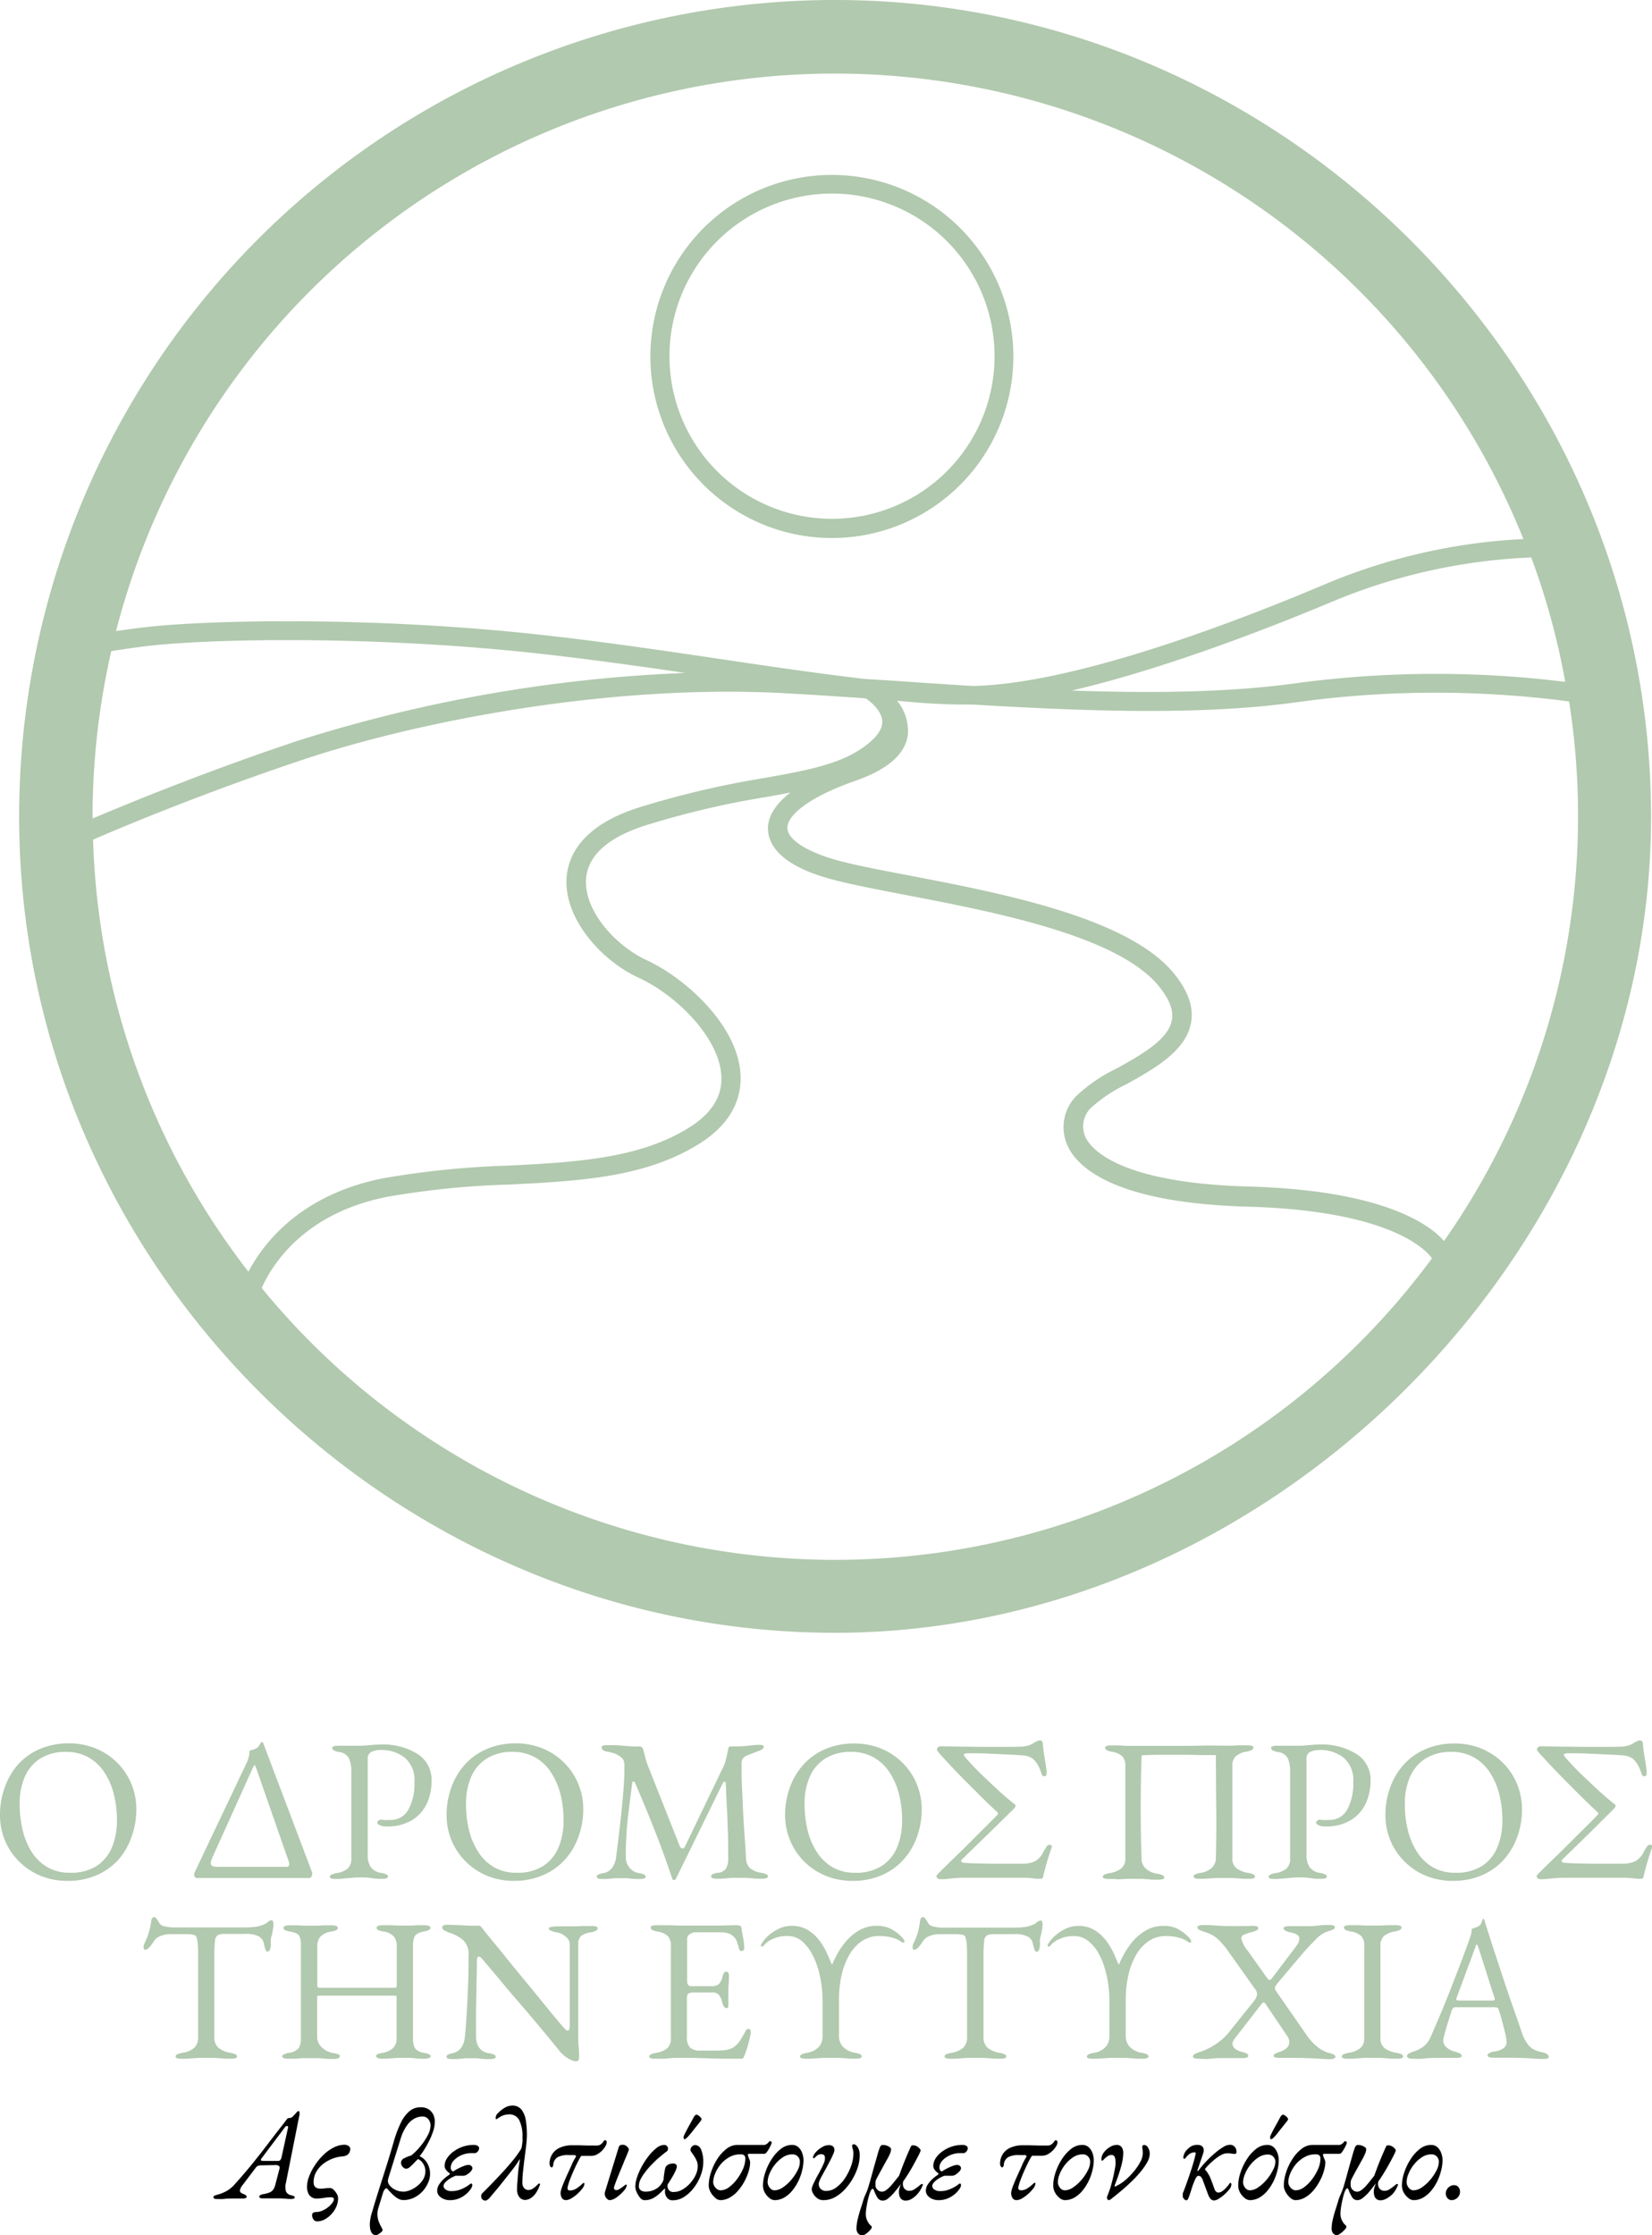 <svg xmlns="http://www.w3.org/2000/svg" viewBox="0 0 358.55 484.93"><defs><style>.cls-1{fill:#b1c9ae;}</style></defs><title>the-way-to-happiness-logo-color-stack_el</title><g id="OUTLINE"><path class="cls-1" d="M64.8,408.12a15.06,15.06,0,0,1-5.54-1,14.23,14.23,0,0,1-7.88-7.52,14.42,14.42,0,0,1-1.18-5.92,17.29,17.29,0,0,1,1-5.74A15,15,0,0,1,54,383a13.59,13.59,0,0,1,4.71-3.43,15.53,15.53,0,0,1,6.47-1.28,15,15,0,0,1,5.54,1,14.3,14.3,0,0,1,4.67,2.95,14.08,14.08,0,0,1,3.21,4.57,14.42,14.42,0,0,1,1.19,5.92,17.36,17.36,0,0,1-1,5.72A14.9,14.9,0,0,1,76,403.41a13.59,13.59,0,0,1-4.71,3.43A15.53,15.53,0,0,1,64.8,408.12Zm.66-1.76a10.35,10.35,0,0,0,5.64-1.43,8.84,8.84,0,0,0,3.36-4,14.87,14.87,0,0,0,1.12-6,22.41,22.41,0,0,0-.7-5.72,15.32,15.32,0,0,0-2.09-4.73,9.91,9.91,0,0,0-3.45-3.19,9.79,9.79,0,0,0-4.84-1.15A10.26,10.26,0,0,0,59,381.54a8.89,8.89,0,0,0-3.39,3.94,14.4,14.4,0,0,0-1.14,6,23.5,23.5,0,0,0,.68,5.76A15.44,15.44,0,0,0,57.17,402a10.13,10.13,0,0,0,3.45,3.23A9.69,9.69,0,0,0,65.46,406.36Z" transform="translate(-50.2 -0.05)"/><path class="cls-1" d="M93,407.5a.56.56,0,0,1-.5-.22.86.86,0,0,1-.16-.53,1.43,1.43,0,0,1,.09-.44l11.35-23.89c.09-.21.17-.41.24-.62a4.94,4.94,0,0,0,.2-.7,3.57,3.57,0,0,0,.11-.77,1.29,1.29,0,0,1,.07-.46,5.9,5.9,0,0,1,.68-.2,2.71,2.71,0,0,0,.64-.24,1.83,1.83,0,0,0,.81-.82c.22-.39.39-.59.51-.59a.28.28,0,0,1,.26.15,2.32,2.32,0,0,1,.18.47l10.47,27.67a.76.76,0,0,1,0,.31,1.06,1.06,0,0,1-.17.59.54.54,0,0,1-.49.29Zm4.53-2.42h14.7c.5,0,.75-.18.75-.53a3.06,3.06,0,0,0-.2-.92q-.19-.57-.51-1.41l-6.42-18.44c-.18-.52-.31-.79-.4-.79s-.2.25-.44.75l-8.66,19.18c-.12.3-.22.55-.29.77a2,2,0,0,0-.11.55.64.64,0,0,0,.48.71A4.15,4.15,0,0,0,97.49,405.08Z" transform="translate(-50.2 -0.05)"/><path class="cls-1" d="M123.06,407.72a3.38,3.38,0,0,1-.93-.11c-.23-.07-.35-.2-.35-.37,0-.36.49-.62,1.45-.8a4.91,4.91,0,0,0,2.45-1,3,3,0,0,0,.77-2.33V384.53a7.14,7.14,0,0,0-.51-3,2.76,2.76,0,0,0-2.18-1.37,3.22,3.22,0,0,1-1.1-.35.64.64,0,0,1-.35-.53c0-.17.12-.3.35-.37a3,3,0,0,1,.93-.11h1.78l1.12,0,1.41,0c.58,0,1.18,0,1.78-.06l1.69-.14q.8-.06,1.41-.06a14.17,14.17,0,0,1,8.08,2.07,6.57,6.57,0,0,1,3,5.76,11.62,11.62,0,0,1-1,4.95,8.41,8.41,0,0,1-3.24,3.63,10.29,10.29,0,0,1-5.56,1.36,3.09,3.09,0,0,1-1.48-.28c-.33-.19-.5-.38-.5-.55a.6.6,0,0,1,.24-.4.75.75,0,0,1,.46-.22c.15,0,.38,0,.68.05s.76,0,1.35,0a4.37,4.37,0,0,0,4-2.2,11.7,11.7,0,0,0,1.34-6.07,6.35,6.35,0,0,0-2.07-5.22,8.06,8.06,0,0,0-5.28-1.69,4.29,4.29,0,0,0-2,.42,1.47,1.47,0,0,0-.79,1.43v21a4.47,4.47,0,0,0,.66,2.55,3.36,3.36,0,0,0,2.28,1.27,4.17,4.17,0,0,1,1.1.31.54.54,0,0,1,.36.49c0,.17-.12.3-.36.37a3.25,3.25,0,0,1-.92.11,14.13,14.13,0,0,1-1.83-.09l-1.14-.15a9.64,9.64,0,0,0-1.34-.07c-.74,0-1.39,0-2,.07l-1.72.15A19.85,19.85,0,0,1,123.06,407.72Z" transform="translate(-50.2 -0.05)"/><path class="cls-1" d="M161.73,408.12a15.06,15.06,0,0,1-5.54-1,14.23,14.23,0,0,1-7.88-7.52,14.42,14.42,0,0,1-1.18-5.92,17.29,17.29,0,0,1,1-5.74A15,15,0,0,1,151,383a13.59,13.59,0,0,1,4.71-3.43,15.53,15.53,0,0,1,6.47-1.28,15,15,0,0,1,5.54,1,14.3,14.3,0,0,1,4.67,2.95,14.08,14.08,0,0,1,3.21,4.57,14.42,14.42,0,0,1,1.19,5.92,17.36,17.36,0,0,1-1,5.72,14.9,14.9,0,0,1-2.86,4.93,13.59,13.59,0,0,1-4.71,3.43A15.53,15.53,0,0,1,161.73,408.12Zm.66-1.76a10.35,10.35,0,0,0,5.64-1.43,8.84,8.84,0,0,0,3.36-4,14.87,14.87,0,0,0,1.12-6,22.41,22.41,0,0,0-.7-5.72,15.32,15.32,0,0,0-2.09-4.73,9.91,9.91,0,0,0-3.45-3.19,9.79,9.79,0,0,0-4.84-1.15,10.26,10.26,0,0,0-5.55,1.41,8.89,8.89,0,0,0-3.39,3.94,14.4,14.4,0,0,0-1.14,6,23.5,23.5,0,0,0,.68,5.76A15.44,15.44,0,0,0,154.1,402a10.13,10.13,0,0,0,3.45,3.23A9.69,9.69,0,0,0,162.39,406.36Z" transform="translate(-50.2 -0.05)"/><path class="cls-1" d="M181,407.72a3.25,3.25,0,0,1-.92-.11c-.24-.07-.35-.2-.35-.37a.53.53,0,0,1,.35-.49,4.17,4.17,0,0,1,1.1-.31,3,3,0,0,0,1.8-1.05,4.69,4.69,0,0,0,.93-2.38c.35-2.64.65-5.15.92-7.54s.48-4.55.64-6.47.24-3.5.24-4.73v-.75a4.79,4.79,0,0,0,0-.7,4.88,4.88,0,0,0-.13-.73,1.41,1.41,0,0,0-.52-.73,4.8,4.8,0,0,0-1.54-.9,13.88,13.88,0,0,0-1.76-.42,1.31,1.31,0,0,1-.71-.33.74.74,0,0,1-.26-.55c0-.23.14-.37.42-.41a6.21,6.21,0,0,1,1.07-.07l1.35,0c.6,0,1.25.08,2,.14s1.36.1,2,.13,1.05,0,1.34,0a.81.81,0,0,1,.53.18.93.93,0,0,1,.31.53c.15.52.29,1.08.44,1.67a15.46,15.46,0,0,0,.53,1.71l7,17.65a.62.62,0,0,0,.48.37.45.45,0,0,0,.53-.24l8.67-18c.15-.5.29-1.06.44-1.67s.26-1.16.35-1.63.24-.57.44-.57H210a23,23,0,0,0,2.8-.18,22,22,0,0,1,2.22-.17,3.45,3.45,0,0,1,.57.06c.24.05.36.17.36.38a.58.58,0,0,1-.25.48,4.65,4.65,0,0,1-.9.44l-1.28.48-1.31.53a1.68,1.68,0,0,0-.75.6,1.45,1.45,0,0,0-.31.9c0,2.05,0,4,.11,5.78s.15,3.54.24,5.2.19,3.29.31,4.9.22,3.26.31,4.93a3,3,0,0,0,.88,2.09,4.82,4.82,0,0,0,2.42,1,4.29,4.29,0,0,1,1.1.31.55.55,0,0,1,.35.49c0,.17-.12.3-.35.37a3.38,3.38,0,0,1-.93.11c-.79,0-1.44,0-1.95-.07l-1.48-.11c-.47,0-1,0-1.71,0s-1.08,0-1.48,0l-1.27.11a18.42,18.42,0,0,1-1.87.07,3.33,3.33,0,0,1-.93-.11c-.23-.07-.35-.2-.35-.37a.58.58,0,0,1,.35-.51,3.17,3.17,0,0,1,1.1-.29,2.33,2.33,0,0,0,1.76-.9,4.16,4.16,0,0,0,.49-2.26c0-2.12,0-4-.07-5.72s-.11-3.38-.2-5-.17-3.47-.26-5.44c0-.32-.12-.47-.27-.46s-.29.17-.44.46l-10.12,20.64a.4.4,0,0,1-.39.24.35.35,0,0,1-.4-.28q-1.71-5.16-3.67-10.15T188,386.78a.3.3,0,0,0-.3-.22.25.25,0,0,0-.27.22l-.72,5.65c-.22,1.72-.39,3.41-.51,5.08s-.18,3.51-.18,5.5a3.54,3.54,0,0,0,.75,2.18,3.32,3.32,0,0,0,2.12,1.25,4.19,4.19,0,0,1,1.09.31.54.54,0,0,1,.36.49c0,.17-.12.3-.36.37a3.25,3.25,0,0,1-.92.11,15.78,15.78,0,0,1-1.78-.07l-1.06-.11c-.3,0-.74,0-1.29,0s-.94,0-1.24,0l-1,.11A15.15,15.15,0,0,1,181,407.72Z" transform="translate(-50.2 -0.05)"/><path class="cls-1" d="M235.21,408.12a15.06,15.06,0,0,1-5.54-1,14.3,14.3,0,0,1-4.67-2.95,14.08,14.08,0,0,1-3.21-4.57,14.42,14.42,0,0,1-1.19-5.92,17.3,17.3,0,0,1,1-5.74,15,15,0,0,1,2.86-4.91,13.59,13.59,0,0,1,4.71-3.43,15.53,15.53,0,0,1,6.47-1.28,15.06,15.06,0,0,1,5.54,1,14.3,14.3,0,0,1,4.67,2.95,14.08,14.08,0,0,1,3.21,4.57,14.42,14.42,0,0,1,1.19,5.92,17.36,17.36,0,0,1-1,5.72,14.9,14.9,0,0,1-2.86,4.93,13.59,13.59,0,0,1-4.71,3.43A15.53,15.53,0,0,1,235.21,408.12Zm.66-1.76a10.3,10.3,0,0,0,5.63-1.43,8.8,8.8,0,0,0,3.37-4,14.87,14.87,0,0,0,1.12-6,22.41,22.41,0,0,0-.7-5.72,15.32,15.32,0,0,0-2.09-4.73,9.94,9.94,0,0,0-3.46-3.19,9.73,9.73,0,0,0-4.84-1.15,10.22,10.22,0,0,0-5.54,1.41,8.77,8.77,0,0,0-3.39,3.94,14.4,14.4,0,0,0-1.14,6,23.5,23.5,0,0,0,.68,5.76,15,15,0,0,0,2.07,4.76,10.13,10.13,0,0,0,3.45,3.23A9.66,9.66,0,0,0,235.87,406.36Z" transform="translate(-50.2 -0.05)"/><path class="cls-1" d="M254.35,407.76a1.18,1.18,0,0,1-.61-.17.54.54,0,0,1-.31-.49,3.79,3.79,0,0,1,.79-.94c.53-.54,1.23-1.24,2.11-2.09l2.86-2.77,3-3c1-1,1.9-1.88,2.7-2.69s1.42-1.43,1.83-1.87a.35.35,0,0,0,0-.48c-.83-.74-1.8-1.66-2.93-2.77l-3.48-3.46c-1.19-1.19-2.29-2.32-3.32-3.41s-1.85-2-2.48-2.68a4.79,4.79,0,0,1-.95-1.23.7.7,0,0,1,.26-.62.88.88,0,0,1,.44-.18l5,.09c1.68,0,3.51.05,5.48.05h3.32c1.13,0,2.29,0,3.5-.05a6,6,0,0,0,1.71-.22,4.31,4.31,0,0,0,1.28-.57,5.81,5.81,0,0,1,.74-.4,1.84,1.84,0,0,1,.58-.17.75.75,0,0,1,.39.13c.15.09.24.29.27.62.09,1,.22,2,.39,3.05s.3,1.82.36,2.31c0,.15.05.31.06.49a4.1,4.1,0,0,1,0,.48,1.43,1.43,0,0,1-.08.51.36.36,0,0,1-.36.2.62.62,0,0,1-.63-.51q-.17-.51-.33-.9a6.27,6.27,0,0,0-1.52-2.36,4.23,4.23,0,0,0-2.49-.77c-.56-.05-1.33-.11-2.33-.15l-3.26-.15c-1.17-.06-2.3-.11-3.38-.14s-2,0-2.73,0a1.58,1.58,0,0,0-.66.09c-.12.06-.18.13-.18.22a.79.79,0,0,0,.18.39c.35.44.91,1.07,1.69,1.9s1.69,1.73,2.73,2.72,2.11,2,3.21,3,2.15,1.89,3.15,2.68c.26.21.34.39.24.55s-.2.3-.29.42q-2.81,2.77-5.63,5.52L259,403.45c-.18.18-.23.34-.14.49a.64.64,0,0,0,.49.26c.67.06,1.52.1,2.53.13l3.3.07,3.54,0H272a7.08,7.08,0,0,0,2.71-.46,4.48,4.48,0,0,0,2-2.22c.21-.36.41-.68.62-1a.89.89,0,0,1,.75-.44.39.39,0,0,1,.28.11.36.36,0,0,1,.11.28.15.15,0,0,1,0,.09.29.29,0,0,0,0,.09c-.26.73-.52,1.5-.77,2.31s-.46,1.54-.64,2.2-.31,1.18-.39,1.56a1.84,1.84,0,0,1-.16.53.46.46,0,0,1-.46.22,13.82,13.82,0,0,1-1.78-.11,13.64,13.64,0,0,0-1.74-.11c-1.41,0-2.79,0-4.14,0h-6.57c-.87,0-1.7,0-2.49,0a17.68,17.68,0,0,0-1.8.07l-1.39.13C255.63,407.74,255.06,407.76,254.35,407.76Z" transform="translate(-50.2 -0.05)"/><path class="cls-1" d="M290.83,407.72a3.38,3.38,0,0,1-.93-.11c-.23-.07-.35-.2-.35-.37,0-.36.49-.62,1.45-.8a5.59,5.59,0,0,0,2.55-1,2.7,2.7,0,0,0,.89-2.24V383.3a3.12,3.12,0,0,0-.64-2.2,4.38,4.38,0,0,0-2.31-1c-1-.17-1.45-.47-1.45-.88,0-.17.11-.3.35-.37a2.92,2.92,0,0,1,.92-.11c.79,0,1.42,0,1.87,0l1.3.09c.41,0,.91,0,1.49,0,2.09,0,3.88,0,5.4,0l4.68,0c1.61,0,3.19,0,4.73-.05s3.34,0,5.39,0l1.58,0,1.33-.07c.46,0,1.09,0,1.89,0a2.92,2.92,0,0,1,.92.11c.24.07.35.2.35.37,0,.41-.48.71-1.45.88a5,5,0,0,0-2.37,1,2.8,2.8,0,0,0-.75,2.2v19.89a2.63,2.63,0,0,0,.92,2.24,6,6,0,0,0,2.55,1c1,.18,1.45.44,1.45.8,0,.17-.11.3-.35.37a3.25,3.25,0,0,1-.92.11c-.79,0-1.45,0-2-.07l-1.47-.11c-.47,0-1,0-1.72,0s-1.37,0-1.91,0l-1.68.11c-.57.05-1.25.07-2,.07a3.25,3.25,0,0,1-.92-.11c-.24-.07-.36-.2-.36-.37a.54.54,0,0,1,.36-.49,4.19,4.19,0,0,1,1.09-.31,4.62,4.62,0,0,0,2.51-1.12,3,3,0,0,0,.88-2.18q.13-5.49.07-11t-.07-11c0-.15,0-.24-.11-.27a.61.61,0,0,0-.24,0l-3.19,0-2.62-.07c-.82,0-1.71,0-2.68,0-1.14,0-2.25,0-3.3,0s-2.32.05-3.79.11q-.21,0-.21.48c-.12,3.64-.18,7.28-.18,10.94s.06,7.31.18,11a2.89,2.89,0,0,0,.94,2.18,5,5,0,0,0,2.53,1.12,4.17,4.17,0,0,1,1.1.31.53.53,0,0,1,.35.49c0,.17-.11.3-.35.37a3.25,3.25,0,0,1-.92.11c-.79,0-1.45,0-2-.07l-1.48-.11c-.46,0-1,0-1.71,0s-1.37,0-1.92,0l-1.67.11C292.3,407.7,291.62,407.72,290.83,407.72Z" transform="translate(-50.2 -0.05)"/><path class="cls-1" d="M326.82,407.72a3.38,3.38,0,0,1-.93-.11c-.23-.07-.35-.2-.35-.37,0-.36.49-.62,1.45-.8a4.91,4.91,0,0,0,2.45-1,3,3,0,0,0,.77-2.33V384.53a7.14,7.14,0,0,0-.51-3,2.76,2.76,0,0,0-2.18-1.37,3.22,3.22,0,0,1-1.1-.35.64.64,0,0,1-.35-.53c0-.17.12-.3.35-.37a3,3,0,0,1,.93-.11h1.78l1.12,0,1.41,0c.59,0,1.18,0,1.78-.06l1.69-.14q.8-.06,1.41-.06a14.17,14.17,0,0,1,8.08,2.07,6.57,6.57,0,0,1,3.05,5.76,11.62,11.62,0,0,1-1.05,4.95,8.35,8.35,0,0,1-3.24,3.63,10.29,10.29,0,0,1-5.56,1.36,3.09,3.09,0,0,1-1.48-.28c-.33-.19-.5-.38-.5-.55a.6.6,0,0,1,.24-.4.75.75,0,0,1,.46-.22c.15,0,.38,0,.68.05s.76,0,1.35,0a4.37,4.37,0,0,0,4-2.2,11.7,11.7,0,0,0,1.34-6.07,6.35,6.35,0,0,0-2.07-5.22,8.06,8.06,0,0,0-5.28-1.69,4.29,4.29,0,0,0-2,.42,1.47,1.47,0,0,0-.79,1.43v21a4.47,4.47,0,0,0,.66,2.55,3.36,3.36,0,0,0,2.28,1.27,4.17,4.17,0,0,1,1.1.31.54.54,0,0,1,.36.49c0,.17-.12.3-.36.37a3.25,3.25,0,0,1-.92.11,14.13,14.13,0,0,1-1.83-.09l-1.14-.15a9.64,9.64,0,0,0-1.34-.07c-.74,0-1.39,0-2,.07l-1.72.15A19.85,19.85,0,0,1,326.82,407.72Z" transform="translate(-50.2 -0.05)"/><path class="cls-1" d="M365.49,408.12a15.06,15.06,0,0,1-5.54-1,14.23,14.23,0,0,1-7.88-7.52,14.42,14.42,0,0,1-1.18-5.92,17.29,17.29,0,0,1,1-5.74,15,15,0,0,1,2.86-4.91,13.59,13.59,0,0,1,4.71-3.43,15.56,15.56,0,0,1,6.47-1.28,15,15,0,0,1,5.54,1,14.3,14.3,0,0,1,4.67,2.95,14.08,14.08,0,0,1,3.21,4.57,14.42,14.42,0,0,1,1.19,5.92,17.36,17.36,0,0,1-1,5.72,14.9,14.9,0,0,1-2.86,4.93,13.59,13.59,0,0,1-4.71,3.43A15.53,15.53,0,0,1,365.49,408.12Zm.66-1.76a10.35,10.35,0,0,0,5.64-1.43,8.84,8.84,0,0,0,3.36-4,14.87,14.87,0,0,0,1.12-6,22.41,22.41,0,0,0-.7-5.72,15.32,15.32,0,0,0-2.09-4.73,9.91,9.91,0,0,0-3.45-3.19,9.79,9.79,0,0,0-4.84-1.15,10.26,10.26,0,0,0-5.55,1.41,8.89,8.89,0,0,0-3.39,3.94,14.4,14.4,0,0,0-1.14,6,23.5,23.5,0,0,0,.68,5.76,15.44,15.44,0,0,0,2.07,4.76,10.13,10.13,0,0,0,3.45,3.23A9.69,9.69,0,0,0,366.15,406.36Z" transform="translate(-50.2 -0.05)"/><path class="cls-1" d="M384.63,407.76a1.18,1.18,0,0,1-.61-.17.54.54,0,0,1-.31-.49,3.79,3.79,0,0,1,.79-.94c.53-.54,1.23-1.24,2.11-2.09l2.86-2.77,3-3,2.71-2.69c.8-.8,1.41-1.43,1.82-1.87a.35.35,0,0,0,0-.48c-.82-.74-1.8-1.66-2.93-2.77s-2.29-2.27-3.47-3.46-2.3-2.32-3.33-3.41-1.85-2-2.48-2.68a5.09,5.09,0,0,1-1-1.23.68.68,0,0,1,.27-.62.82.82,0,0,1,.44-.18l5,.09c1.69,0,3.51.05,5.48.05h3.32c1.13,0,2.29,0,3.5-.05a6,6,0,0,0,1.71-.22,4.31,4.31,0,0,0,1.28-.57,5.32,5.32,0,0,1,.75-.4,1.74,1.74,0,0,1,.57-.17.66.66,0,0,1,.66.75c.09,1,.22,2,.4,3.05s.29,1.82.35,2.31a3.46,3.46,0,0,1,.06.49,4.26,4.26,0,0,1,0,.48,1.23,1.23,0,0,1-.09.51.35.35,0,0,1-.35.2.62.62,0,0,1-.64-.51q-.17-.51-.33-.9a6.27,6.27,0,0,0-1.52-2.36,4.2,4.2,0,0,0-2.49-.77c-.55-.05-1.33-.11-2.33-.15l-3.25-.15c-1.18-.06-2.31-.11-3.39-.14s-2,0-2.73,0a1.65,1.65,0,0,0-.66.09c-.12.06-.18.13-.18.22a.79.79,0,0,0,.18.39c.35.44.92,1.07,1.69,1.9s1.69,1.73,2.73,2.72,2.11,2,3.21,3,2.15,1.89,3.15,2.68c.26.21.34.39.24.55l-.28.42L395,397.93l-5.67,5.52c-.18.18-.22.34-.13.49a.6.6,0,0,0,.48.26c.67.06,1.52.1,2.53.13l3.3.07,3.54,0h3.21a7.08,7.08,0,0,0,2.71-.46,4.53,4.53,0,0,0,2.05-2.22c.2-.36.41-.68.61-1a.92.92,0,0,1,.75-.44.42.42,0,0,1,.29.11.39.39,0,0,1,.11.28.16.16,0,0,1,0,.09.29.29,0,0,0,0,.09c-.26.73-.52,1.5-.77,2.31s-.46,1.54-.64,2.2-.3,1.18-.39,1.56a1.57,1.57,0,0,1-.16.53c-.07.15-.22.22-.46.22a13.94,13.94,0,0,1-1.78-.11,13.53,13.53,0,0,0-1.74-.11c-1.41,0-2.79,0-4.13,0h-6.58c-.87,0-1.7,0-2.49,0a17.81,17.81,0,0,0-1.8.07l-1.39.13Q385.7,407.76,384.63,407.76Z" transform="translate(-50.2 -0.05)"/><path class="cls-1" d="M89.6,446.72a3.33,3.33,0,0,1-.93-.11c-.23-.07-.35-.2-.35-.37a.55.55,0,0,1,.35-.49,4.29,4.29,0,0,1,1.1-.31,5.19,5.19,0,0,0,2.55-1.07A3,3,0,0,0,93.2,442V424.94c0-1.35,0-2.38-.08-3.1a5.16,5.16,0,0,0-.29-1.52.72.72,0,0,0-.55-.48,7.58,7.58,0,0,0-1.3-.16l-1.82,0H87.09a5.49,5.49,0,0,0-2.09.42,2.89,2.89,0,0,0-1.52,1.3c-.09.14-.24.36-.44.63a4.72,4.72,0,0,1-.66.73,1.07,1.07,0,0,1-.7.31.25.25,0,0,1-.25-.18,1.23,1.23,0,0,1-.06-.39,1.88,1.88,0,0,1,.22-.88,14.71,14.71,0,0,0,.9-2.27A16.31,16.31,0,0,0,83,417c.06-.5.17-.8.33-.88a.9.9,0,0,1,.42-.14c.12,0,.3.18.55.53a7.59,7.59,0,0,1,.55.88A1.8,1.8,0,0,0,86,418a8,8,0,0,0,1.87.22h15.49a15.5,15.5,0,0,0,2.51-.17,7.52,7.52,0,0,0,1.67-.49,3.38,3.38,0,0,0,.86-.57,1.22,1.22,0,0,1,.85-.31c.09,0,.16.11.22.33a2.59,2.59,0,0,1,.09.68,4.35,4.35,0,0,1-.06.62c-.05.26-.09.47-.11.62a8.39,8.39,0,0,1-.25,1.14,5,5,0,0,0-.15.62,5.55,5.55,0,0,0,0,.83v.53a2.71,2.71,0,0,1-.18.9c-.12.34-.29.51-.53.51s-.37-.16-.48-.49a8.61,8.61,0,0,1-.35-1.32,2.19,2.19,0,0,0-1.06-1.47,5.92,5.92,0,0,0-3-.55H98.92a3.21,3.21,0,0,0-1.45.26,1.64,1.64,0,0,0-.61,1.32,30.9,30.9,0,0,0-.14,3.48V442a2.9,2.9,0,0,0,.93,2.36,5.45,5.45,0,0,0,2.55,1.07,4.29,4.29,0,0,1,1.1.31.55.55,0,0,1,.35.49c0,.17-.12.3-.35.37a3.3,3.3,0,0,1-.92.11c-.8,0-1.45,0-2-.07l-1.48-.11c-.47,0-1,0-1.71,0s-1.37,0-1.92,0l-1.67.11C91.07,446.7,90.39,446.72,89.6,446.72Z" transform="translate(-50.2 -0.05)"/><path class="cls-1" d="M112.7,446.72a2.41,2.41,0,0,1-.93-.15c-.23-.11-.35-.25-.35-.42s.47-.53,1.41-.71a3.38,3.38,0,0,0,2.18-1,4.07,4.07,0,0,0,.5-2.29V422.26a5.11,5.11,0,0,0-.33-2.18c-.22-.43-.89-.74-2-.95s-1.45-.44-1.45-.79a.47.47,0,0,1,.31-.42,2.28,2.28,0,0,1,1-.15c.8,0,1.41,0,1.85,0l1.23.07,1.46,0,1.51,0,1.28-.07c.45,0,1.08,0,1.87,0s1.28.19,1.28.57a.52.52,0,0,1-.36.48,4.17,4.17,0,0,1-1.1.31,4.09,4.09,0,0,0-2.31,1.08,3,3,0,0,0-.68,2.05v8.66a.3.3,0,0,0,.22.33,1.25,1.25,0,0,0,.4.07H136c.21,0,.31-.18.31-.53v-8.58a3.14,3.14,0,0,0-.62-2,3.65,3.65,0,0,0-2.28-1.1,4.17,4.17,0,0,1-1.1-.31.52.52,0,0,1-.36-.48c0-.38.43-.57,1.28-.57s1.44,0,2,0l1.47.07,1.67,0,1.24,0,1-.07c.38,0,1,0,1.76,0a2.33,2.33,0,0,1,.94.15c.22.11.33.24.33.42,0,.35-.48.62-1.45.79s-1.74.56-2,1.06a4.89,4.89,0,0,0-.35,2V442.1a4.77,4.77,0,0,0,.42,2.33,2.9,2.9,0,0,0,2,1c.94.18,1.41.42,1.41.71s-.12.31-.35.42a2.39,2.39,0,0,1-.92.15,17.6,17.6,0,0,1-1.85-.07l-1.23-.11c-.39,0-.88,0-1.5,0s-1.12,0-1.52,0l-1.3.11c-.47.05-1.1.07-1.89.07a2.35,2.35,0,0,1-.92-.15c-.24-.11-.35-.25-.35-.42a.45.45,0,0,1,.33-.44,5.74,5.74,0,0,1,1.07-.27,4.33,4.33,0,0,0,2.23-1,2.86,2.86,0,0,0,.81-2.18v-9a.2.2,0,0,0-.22-.22H119.25c-.15,0-.22.16-.22.49v8.36a3.19,3.19,0,0,0,1,2.35,4.62,4.62,0,0,0,2.51,1.25,5.89,5.89,0,0,1,1.08.27.45.45,0,0,1,.33.44c0,.17-.12.31-.35.42a2.44,2.44,0,0,1-.93.15c-.79,0-1.44,0-2-.07l-1.48-.11c-.47,0-1,0-1.71,0s-1.14,0-1.57,0l-1.36.11C114.13,446.7,113.49,446.72,112.7,446.72Z" transform="translate(-50.2 -0.05)"/><path class="cls-1" d="M175,447.25a4.32,4.32,0,0,1-1.57-.66,7.51,7.51,0,0,1-2.22-2.11l-1.08-1.32c-.6-.74-1.36-1.65-2.28-2.75l-3-3.59L161.54,433q-1.64-1.93-3-3.59l-2.35-2.77c-.64-.75-1-1.21-1.17-1.39a3.14,3.14,0,0,0-.53-.55.74.74,0,0,0-.39-.15c-.15,0-.25.11-.31.33a2.29,2.29,0,0,0-.09.59q0,2.16-.09,5c0,1.87-.06,3.81-.09,5.8s0,3.91,0,5.72a4.29,4.29,0,0,0,.59,2.2,3,3,0,0,0,2.23,1.32,4.42,4.42,0,0,1,1.1.31.55.55,0,0,1,.35.49c0,.17-.12.3-.35.37a3.38,3.38,0,0,1-.93.11,15.78,15.78,0,0,1-1.78-.07l-1.06-.11c-.3,0-.74,0-1.29,0s-.94,0-1.24,0l-1,.11a15.15,15.15,0,0,1-1.76.07,3.25,3.25,0,0,1-.92-.11c-.24-.07-.35-.2-.35-.37a.53.53,0,0,1,.35-.49,5.29,5.29,0,0,1,1.1-.35,3,3,0,0,0,1.85-1.3,5.46,5.46,0,0,0,.7-2.31c.12-1.11.23-2.59.35-4.42s.22-3.89.31-6.16.13-4.61.13-7a4.11,4.11,0,0,0-1.21-3.34,9.1,9.1,0,0,0-3.14-1.63l-.77-.37q-.6-.28-.6-.69a.48.48,0,0,1,.4-.5,2.18,2.18,0,0,1,.61-.11l2.07.06,1.41.07,1.36.07,1.94,0a.84.84,0,0,1,.62.22,4.26,4.26,0,0,1,.44.53c.11.17.5.66,1.16,1.47l2.47,3,3.23,4,3.52,4.26,3.26,4c1,1.22,1.82,2.23,2.48,3l1.17,1.41.5.52a.89.89,0,0,0,.6.36c.26,0,.41-.31.44-.93,0-.41,0-1.19,0-2.35s0-2.57,0-4.23,0-3.45,0-5.39v-5.94a2.17,2.17,0,0,0-.93-1.58,3.8,3.8,0,0,0-1.63-.84,7.29,7.29,0,0,1-1.36-.35c-.41-.14-.62-.32-.62-.53s.21-.3.62-.37a7.12,7.12,0,0,1,1.19-.11h2.51l1.67,0,1.34-.07c.48,0,1.17,0,2,0a3,3,0,0,1,.92.11c.23.07.35.2.35.37,0,.41-.48.71-1.45.88a4.83,4.83,0,0,0-2.16.79,2.38,2.38,0,0,0-.61,1.59c0,.15,0,.72,0,1.71s0,2.26,0,3.79,0,3.17,0,4.93,0,3.51,0,5.25v4.69c0,.7,0,1.34.07,1.91s.08,1.06.11,1.46,0,.69,0,.9c0,.47-.1.77-.29.9A1.1,1.1,0,0,1,175,447.25Z" transform="translate(-50.2 -0.05)"/><path class="cls-1" d="M192.38,446.72a3.25,3.25,0,0,1-.92-.11c-.24-.07-.36-.2-.36-.37,0-.36.49-.62,1.46-.8a5,5,0,0,0,2.46-1,2.91,2.91,0,0,0,.79-2.29v-19.8a3.16,3.16,0,0,0-.64-2.24,4.31,4.31,0,0,0-2.31-1,3.22,3.22,0,0,1-1.1-.35.64.64,0,0,1-.35-.53c0-.17.12-.3.35-.37a3,3,0,0,1,.93-.11c1.11,0,2.06,0,2.83,0l2.29.07,2.67,0,3.05,0c1.07,0,2.06,0,3,0l2.53-.07,1.21,0a1.55,1.55,0,0,1,.49.09.43.43,0,0,1,.31.3c.14.83.29,1.64.44,2.45a12.5,12.5,0,0,1,.22,2.09.58.58,0,0,1-.2.52.73.73,0,0,1-.42.14.39.39,0,0,1-.31-.11,1.26,1.26,0,0,1-.17-.33c-.15-.5-.3-1-.44-1.43a2.51,2.51,0,0,0-.53-1,3.08,3.08,0,0,0-1.37-.95,5.12,5.12,0,0,0-1.58-.24h-5.76a2,2,0,0,0-1,.39,1.2,1.2,0,0,0-.62,1V430a1,1,0,0,0,.24.69.71.71,0,0,0,.55.28h4.36a2.55,2.55,0,0,0,1.76-.46,3.54,3.54,0,0,0,.79-1.69c.18-.65.44-1,.79-1a.64.64,0,0,1,.38.17.69.69,0,0,1,.2.53c0,.12,0,.38,0,.79s0,.84-.06,1.28-.05.78-.05,1,0,.68,0,1.17,0,.94,0,1.38,0,.72,0,.84a2,2,0,0,1-.06.53.31.31,0,0,1-.33.22q-.66,0-1-1.41a3.62,3.62,0,0,0-.7-1.5,1.69,1.69,0,0,0-1.32-.48h-4.09a2.46,2.46,0,0,0-1.12.2c-.25.13-.38.45-.38.94V442a3,3,0,0,0,.71,2.31,3.15,3.15,0,0,0,2.19.64h3.26a15.57,15.57,0,0,0,2.36-.15,4.44,4.44,0,0,0,1.65-.6,5.21,5.21,0,0,0,1.25-1.27,21.8,21.8,0,0,0,1.25-2.12,1.82,1.82,0,0,1,.31-.44.44.44,0,0,1,.4-.13.65.65,0,0,1,.35.2.6.6,0,0,1,.13.42,7.28,7.28,0,0,1-.22,1.38c-.15.66-.33,1.35-.55,2.05s-.42,1.26-.59,1.67c-.09.21-.17.38-.25.53a.37.37,0,0,1-.37.22c-1.41,0-2.71,0-3.92,0l-3.43-.09-3.19-.09c-1,0-2.12,0-3.23,0-.65,0-1.2,0-1.67.06l-1.46.13C193.82,446.7,193.17,446.72,192.38,446.72Z" transform="translate(-50.2 -0.05)"/><path class="cls-1" d="M225.11,446.72a3.3,3.3,0,0,1-.92-.11c-.23-.07-.35-.2-.35-.37,0-.36.48-.62,1.45-.8a4.5,4.5,0,0,0,2.55-1.21,3.39,3.39,0,0,0,.88-2.48v-7.88a25.6,25.6,0,0,0-.26-3.41,23.71,23.71,0,0,0-.84-3.69,14.85,14.85,0,0,0-1.49-3.33A8.83,8.83,0,0,0,224,421a4.84,4.84,0,0,0-2.93-.92,7.34,7.34,0,0,0-3.14.64,5,5,0,0,0-2,1.47.51.51,0,0,1-.31.18c-.18,0-.27-.07-.27-.22a.71.71,0,0,1,.14-.38c.08-.13.21-.33.39-.59a8.38,8.38,0,0,1,1.34-1.39,9.4,9.4,0,0,1,2.14-1.34,6.08,6.08,0,0,1,2.59-.57,6.67,6.67,0,0,1,3.74,1,9.29,9.29,0,0,1,2.53,2.42,14.85,14.85,0,0,1,1.54,2.69c.37.85.63,1.45.77,1.8s.19.44.22.44.11-.05.16-.15.08-.2.11-.29q.21-.52.9-1.8a16.07,16.07,0,0,1,1.85-2.69,10.93,10.93,0,0,1,2.86-2.42,7.47,7.47,0,0,1,3.89-1,6.36,6.36,0,0,1,3.39.84,9.27,9.27,0,0,1,2.2,1.8,1.69,1.69,0,0,1,.26.37.94.94,0,0,1,.14.38c0,.17-.11.26-.31.26a1,1,0,0,1-.36-.17,6.05,6.05,0,0,0-2.11-.95,10.49,10.49,0,0,0-2.64-.33,6.68,6.68,0,0,0-3.85,1.12,9.08,9.08,0,0,0-2.75,3.06,16.07,16.07,0,0,0-1.65,4.4,24,24,0,0,0-.55,5.15v7.92a3.33,3.33,0,0,0,.93,2.44,4.59,4.59,0,0,0,2.55,1.25,4.29,4.29,0,0,1,1.1.31.55.55,0,0,1,.35.49c0,.17-.12.3-.35.37a3.33,3.33,0,0,1-.93.11c-.79,0-1.44,0-1.95-.07l-1.48-.11c-.47,0-1,0-1.71,0s-1.37,0-1.92,0l-1.67.11C226.59,446.7,225.91,446.72,225.11,446.72Z" transform="translate(-50.2 -0.05)"/><path class="cls-1" d="M256.49,446.72a3.38,3.38,0,0,1-.93-.11c-.23-.07-.35-.2-.35-.37a.55.55,0,0,1,.35-.49,4.29,4.29,0,0,1,1.1-.31,5.19,5.19,0,0,0,2.55-1.07,3,3,0,0,0,.88-2.36V424.94c0-1.35,0-2.38-.08-3.1a5.16,5.16,0,0,0-.29-1.52.71.71,0,0,0-.55-.48,7.58,7.58,0,0,0-1.3-.16l-1.82,0H254a5.49,5.49,0,0,0-2.09.42,2.89,2.89,0,0,0-1.52,1.3c-.09.14-.23.36-.44.63a4.72,4.72,0,0,1-.66.73,1,1,0,0,1-.7.31.25.25,0,0,1-.25-.18,1.23,1.23,0,0,1-.06-.39,1.88,1.88,0,0,1,.22-.88,14.71,14.71,0,0,0,.9-2.27,16.31,16.31,0,0,0,.46-2.35c.06-.5.17-.8.33-.88a.9.9,0,0,1,.42-.14c.12,0,.3.18.55.53a7.59,7.59,0,0,1,.55.88,1.8,1.8,0,0,0,1.21.66,8,8,0,0,0,1.87.22h15.49a15.41,15.41,0,0,0,2.51-.17,7.52,7.52,0,0,0,1.67-.49,3.38,3.38,0,0,0,.86-.57,1.22,1.22,0,0,1,.85-.31c.09,0,.17.11.23.33a3.08,3.08,0,0,1,.08.68,4.35,4.35,0,0,1-.06.62c0,.26-.08.47-.11.62a8.39,8.39,0,0,1-.25,1.14,5,5,0,0,0-.15.62,5.55,5.55,0,0,0,0,.83v.53a2.71,2.71,0,0,1-.18.9c-.12.34-.29.51-.53.51s-.36-.16-.48-.49a8.61,8.61,0,0,1-.35-1.32,2.19,2.19,0,0,0-1.06-1.47,5.92,5.92,0,0,0-3-.55h-4.45a3.21,3.21,0,0,0-1.45.26,1.64,1.64,0,0,0-.61,1.32,30.9,30.9,0,0,0-.14,3.48V442a2.9,2.9,0,0,0,.93,2.36,5.45,5.45,0,0,0,2.55,1.07,4.17,4.17,0,0,1,1.1.31.55.55,0,0,1,.35.49c0,.17-.12.3-.35.37a3.25,3.25,0,0,1-.92.11c-.8,0-1.45,0-2-.07l-1.48-.11c-.46,0-1,0-1.71,0s-1.37,0-1.92,0l-1.67.11C258,446.7,257.28,446.72,256.49,446.72Z" transform="translate(-50.2 -0.05)"/><path class="cls-1" d="M287.37,446.72a3.25,3.25,0,0,1-.92-.11c-.24-.07-.35-.2-.35-.37,0-.36.48-.62,1.45-.8a4.5,4.5,0,0,0,2.55-1.21,3.39,3.39,0,0,0,.88-2.48v-7.88a25.6,25.6,0,0,0-.26-3.41,23.71,23.71,0,0,0-.84-3.69,14.85,14.85,0,0,0-1.49-3.33,8.83,8.83,0,0,0-2.18-2.42,4.84,4.84,0,0,0-2.93-.92,7.34,7.34,0,0,0-3.14.64,5,5,0,0,0-2,1.47.47.47,0,0,1-.3.18c-.18,0-.27-.07-.27-.22a.78.78,0,0,1,.13-.38l.4-.59a8.38,8.38,0,0,1,1.34-1.39,9.4,9.4,0,0,1,2.14-1.34,6.08,6.08,0,0,1,2.59-.57,6.67,6.67,0,0,1,3.74,1,9.29,9.29,0,0,1,2.53,2.42A14.85,14.85,0,0,1,292,424c.37.85.63,1.45.77,1.8s.19.44.22.44.11-.05.16-.15.08-.2.11-.29q.21-.52.9-1.8a16.07,16.07,0,0,1,1.85-2.69,10.93,10.93,0,0,1,2.86-2.42,7.44,7.44,0,0,1,3.89-1,6.36,6.36,0,0,1,3.39.84,9.27,9.27,0,0,1,2.2,1.8,1.69,1.69,0,0,1,.26.37.88.88,0,0,1,.13.38c0,.17-.1.26-.3.26a1,1,0,0,1-.36-.17,6.05,6.05,0,0,0-2.11-.95,10.49,10.49,0,0,0-2.64-.33,6.66,6.66,0,0,0-3.85,1.12,9.08,9.08,0,0,0-2.75,3.06,16.07,16.07,0,0,0-1.65,4.4,24,24,0,0,0-.55,5.15v7.92a3.33,3.33,0,0,0,.93,2.44,4.59,4.59,0,0,0,2.55,1.25,4.29,4.29,0,0,1,1.1.31.55.55,0,0,1,.35.49c0,.17-.12.3-.35.37a3.33,3.33,0,0,1-.93.11c-.79,0-1.44,0-1.95-.07l-1.48-.11c-.47,0-1,0-1.71,0s-1.38,0-1.92,0l-1.67.11C288.85,446.7,288.17,446.72,287.37,446.72Z" transform="translate(-50.2 -0.05)"/><path class="cls-1" d="M310.39,446.72a3.33,3.33,0,0,1-.93-.11c-.23-.07-.35-.2-.35-.37a.64.64,0,0,1,.37-.53,5.38,5.38,0,0,1,1.08-.44,12.44,12.44,0,0,0,1.87-.77,14.83,14.83,0,0,0,2.31-1.43,11.28,11.28,0,0,0,2.11-2l5.5-6.86A3.38,3.38,0,0,0,323,433a1.77,1.77,0,0,0-.44-1.47l-5.89-8.28a16,16,0,0,0-2-2.35,7,7,0,0,0-1.63-1.17,11.49,11.49,0,0,0-1.5-.57,4.74,4.74,0,0,1-1.07-.44.62.62,0,0,1-.38-.53c0-.17.12-.3.35-.37a3.38,3.38,0,0,1,.93-.11c.73,0,1.69,0,2.88.11s2.32.11,3.41.11c.88,0,1.73,0,2.55,0s1.43-.05,1.81-.05a3.25,3.25,0,0,1,.92.11c.24.08.35.2.35.38a.53.53,0,0,1-.35.48,6.94,6.94,0,0,1-1.1.4,10.82,10.82,0,0,0-1.67.57.84.84,0,0,0-.57.79,6.63,6.63,0,0,0,1.45,2.73l4,5.63c.32.47.57.69.73.66s.36-.2.59-.53l4.71-6.2a9,9,0,0,0,.84-1.23,2.27,2.27,0,0,0,.3-1,1,1,0,0,0-.46-.83,3.49,3.49,0,0,0-1.52-.53,4.25,4.25,0,0,1-.94-.33c-.34-.16-.51-.34-.51-.55s.12-.3.35-.37a3,3,0,0,1,.93-.11h1.1c.38,0,.78,0,1.19,0l1.27,0c.85,0,1.76,0,2.71-.13s1.72-.13,2.31-.13a2.92,2.92,0,0,1,.92.11c.24.07.35.19.35.37a.51.51,0,0,1-.35.48,6.94,6.94,0,0,1-1.1.4,6.38,6.38,0,0,0-2.75,1.83q-1.51,1.51-3,3.23l-5.06,6a6.15,6.15,0,0,0-.7,1,.92.92,0,0,0,.09.77l6.82,9.82a11.35,11.35,0,0,0,2.24,2.42,7.42,7.42,0,0,0,2.46,1.32,4.18,4.18,0,0,1,1.1.37.58.58,0,0,1,.36.51c0,.17-.12.3-.36.37a3.25,3.25,0,0,1-.92.11c-.41,0-1,0-1.72-.07l-2.31-.13c-.8,0-1.56-.06-2.26-.06-.91,0-1.76,0-2.55,0l-2,0a3.33,3.33,0,0,1-.93-.11c-.23-.07-.35-.2-.35-.37s.17-.39.51-.53a6.49,6.49,0,0,1,.94-.35,4.25,4.25,0,0,0,1.3-.73,1.64,1.64,0,0,0,.64-1.34,2.5,2.5,0,0,0-.11-.71,2.26,2.26,0,0,0-.42-.74L325,435c-.2-.32-.38-.49-.52-.5s-.3.08-.44.28l-5.94,7.66a2.51,2.51,0,0,0-.29.53,1.28,1.28,0,0,0-.11.48,1.37,1.37,0,0,0,.55,1.08,3.53,3.53,0,0,0,1.43.68,4.59,4.59,0,0,1,1.1.37.61.61,0,0,1,.35.51c0,.18-.12.3-.35.37a2.92,2.92,0,0,1-.92.11c-.39,0-.93,0-1.65,0s-1.48,0-2.27,0c-1,0-2,0-3,.13S311.12,446.72,310.39,446.72Z" transform="translate(-50.2 -0.05)"/><path class="cls-1" d="M342.68,446.72a3.25,3.25,0,0,1-.92-.11c-.24-.07-.35-.2-.35-.37,0-.36.48-.62,1.45-.8a5.69,5.69,0,0,0,2.55-1,2.69,2.69,0,0,0,.88-2.24V422.3a3.08,3.08,0,0,0-.64-2.2,4.31,4.31,0,0,0-2.31-1c-1-.17-1.45-.47-1.45-.88,0-.17.12-.3.35-.37a3,3,0,0,1,.93-.11c.79,0,1.44,0,1.95,0l1.48.07,1.71,0,1.59,0,1.32-.07c.47,0,1.1,0,1.89,0a2.92,2.92,0,0,1,.92.11c.24.07.36.2.36.37a.63.63,0,0,1-.36.53,3.14,3.14,0,0,1-1.1.35,5,5,0,0,0-2.37,1,2.8,2.8,0,0,0-.75,2.2v19.89a2.66,2.66,0,0,0,.92,2.24,6,6,0,0,0,2.56,1,4.42,4.42,0,0,1,1.1.31.55.55,0,0,1,.35.49c0,.17-.12.3-.35.37a3.38,3.38,0,0,1-.93.11c-.79,0-1.44,0-2-.07l-1.47-.11c-.47,0-1,0-1.72,0s-1.37,0-1.91,0l-1.67.11C344.16,446.7,343.47,446.72,342.68,446.72Z" transform="translate(-50.2 -0.05)"/><path class="cls-1" d="M356.85,446.72a2.35,2.35,0,0,1-.92-.15q-.36-.17-.36-.42a.67.67,0,0,1,.38-.55,4.34,4.34,0,0,1,1.08-.46,7.34,7.34,0,0,0,2.11-1.06,5.59,5.59,0,0,0,1.67-2.33q1.23-2.82,2.27-5.28c.68-1.64,1.34-3.26,1.95-4.84l1.92-4.95c.66-1.72,1.35-3.59,2.09-5.61.14-.41.28-.82.39-1.23a6.07,6.07,0,0,0,.22-1.32l.8-.27a3.85,3.85,0,0,0,.79-.39,1.43,1.43,0,0,0,.55-.8,2.71,2.71,0,0,1,.28-.7.15.15,0,0,1,.11,0c.05,0,.08,0,.11.08a2.75,2.75,0,0,1,.16.44,4.61,4.61,0,0,0,.15.53c.71,2.23,1.44,4.51,2.2,6.82s1.5,4.56,2.22,6.71,1.38,4.09,2,5.81,1.08,3.1,1.43,4.16a9.19,9.19,0,0,0,1.32,2.64,4.13,4.13,0,0,0,1.48,1.23,7.24,7.24,0,0,0,1.65.53,2.48,2.48,0,0,1,1.1.42.8.8,0,0,1,.35.59c0,.18-.12.29-.35.35a3.94,3.94,0,0,1-.93.09c-.41,0-1,0-1.67-.07l-2.24-.13c-.79,0-1.53-.06-2.2-.06h-1.72c-.59,0-1.13,0-1.63,0l-1.27,0a2.7,2.7,0,0,1-.93-.13c-.23-.09-.35-.22-.35-.4s.15-.38.44-.53a3.63,3.63,0,0,1,1-.3,4.24,4.24,0,0,0,2.07-.75,1.58,1.58,0,0,0,.62-1.23,9.57,9.57,0,0,0-.29-1.92c-.19-.83-.42-1.73-.68-2.68s-.51-1.8-.75-2.53q-.09-.36-.33-.42a4,4,0,0,0-.86-.07H366a.68.68,0,0,0-.38.16,1.44,1.44,0,0,0-.37.64l-.44,1.38c-.21.63-.41,1.3-.62,2s-.38,1.34-.53,1.9a6.12,6.12,0,0,0-.21,1.05,2,2,0,0,0,.74,1.61,4.47,4.47,0,0,0,1.81.9c1,.26,1.45.56,1.45.88s-.12.3-.35.37a3,3,0,0,1-.93.11c-.38,0-.94,0-1.67,0s-1.51,0-2.33,0-1.91,0-2.82.13S357.58,446.72,356.85,446.72Zm10.3-12.63H374c.41,0,.61-.07.61-.22a1.68,1.68,0,0,0,0-.2c0-.07,0-.15-.07-.24l-3.43-10.73c-.17-.53-.31-.8-.39-.8s-.18.25-.36.75l-4,10.78a1.55,1.55,0,0,0-.09.35.26.26,0,0,0,.24.27A4.1,4.1,0,0,0,367.15,434.09Z" transform="translate(-50.2 -0.05)"/><path d="M97.19,477.14a1,1,0,0,1-.48-.09.46.46,0,0,1-.19-.28c0-.15.06-.26.24-.35a3.7,3.7,0,0,1,.71-.23,9.37,9.37,0,0,0,1.44-.54,6,6,0,0,0,1.22-.74,7.54,7.54,0,0,0,1-.94q2.07-2.3,3.79-4.42t3.32-4.23c1.06-1.4,2.16-2.82,3.28-4.25.22-.28.42-.54.58-.76s.31-.4.42-.53.21-.2.28-.2a1.14,1.14,0,0,0,.8-.2l.55-.55.54-.61a.45.45,0,0,1,.3-.15.19.19,0,0,1,.19.17,1.77,1.77,0,0,1,0,.72l-2.91,14.62a3.57,3.57,0,0,0,0,1.92,1.45,1.45,0,0,0,1,.8,3.85,3.85,0,0,1,.67.21.3.3,0,0,1,.22.29.26.26,0,0,1-.19.25,1.84,1.84,0,0,1-.68.09c-.24,0-.55,0-.93-.05l-1.22-.08c-.43,0-.84,0-1.23,0h-2l-.77,0c-.39,0-.61-.12-.67-.34a.36.36,0,0,1,.2-.35,1.46,1.46,0,0,1,.59-.21,7.66,7.66,0,0,0,1.44-.38,1.78,1.78,0,0,0,.81-.64,3.81,3.81,0,0,0,.49-1.22l.87-3.33c.07-.28,0-.48-.16-.59a1.18,1.18,0,0,0-.65-.17l-3.14.06a2,2,0,0,0-.71.1,1,1,0,0,0-.49.4l-2.89,3.81a2.46,2.46,0,0,0-.54,1.05.56.56,0,0,0,.19.56,1.92,1.92,0,0,0,.55.29,2.11,2.11,0,0,1,.5.26.42.42,0,0,1,.2.36c0,.13-.08.22-.23.28a1.49,1.49,0,0,1-.56.09l-.91,0c-.36,0-.79,0-1.27,0s-1.2,0-1.86.08S97.62,477.14,97.19,477.14Zm10.36-8.26,3,0a.64.64,0,0,0,.47-.17,1.33,1.33,0,0,0,.28-.61l1.35-6.14a1.81,1.81,0,0,0,.07-.49.15.15,0,0,0-.16-.15.85.85,0,0,0-.25,0,.74.74,0,0,0-.28.28l-5,6.64a1.35,1.35,0,0,0-.23.45C106.8,468.82,107.05,468.88,107.55,468.88Z" transform="translate(-50.2 -0.05)"/><path d="M124.57,467.9a7.19,7.19,0,0,0-2.07.44,8.23,8.23,0,0,0-2.06,1.11,5.89,5.89,0,0,0-1.56,1.74,4.44,4.44,0,0,0-.61,2.34c0,.91.5,1.37,1.49,1.37.22,0,.56,0,1-.07a9.58,9.58,0,0,1,1-.07,1.26,1.26,0,0,1,.84.37,3.63,3.63,0,0,1,.7.9,2,2,0,0,1,.28.91,4.66,4.66,0,0,1-.4,1.9,5.62,5.62,0,0,1-1.1,1.64,5.47,5.47,0,0,1-1.51,1.14A3.6,3.6,0,0,1,119,482a.89.89,0,0,1-.75-.42,1.43,1.43,0,0,1-.31-.87q0-.48.27-.6a1.13,1.13,0,0,1,.54-.13,3.59,3.59,0,0,0,1.37-.29,5.48,5.48,0,0,0,1.28-.76,5.06,5.06,0,0,0,.92-.94,1.45,1.45,0,0,0,.35-.81.32.32,0,0,0-.21-.32,1.07,1.07,0,0,0-.49-.1,9.36,9.36,0,0,0-1.45.14,9.48,9.48,0,0,1-1.46.14,1.92,1.92,0,0,1-2-1.26,3.52,3.52,0,0,1-.23-1.34,6.28,6.28,0,0,1,.43-2.12,11.82,11.82,0,0,1,1.22-2.4,12.76,12.76,0,0,1,1.83-2.26,9.32,9.32,0,0,1,2.26-1.66,5.29,5.29,0,0,1,2.49-.63,1.54,1.54,0,0,1,.81.28.78.78,0,0,1,.31.92,1.46,1.46,0,0,1-.51.94A2.18,2.18,0,0,1,124.57,467.9Z" transform="translate(-50.2 -0.05)"/><path d="M131.85,485a1.09,1.09,0,0,1-.91-.42,2.48,2.48,0,0,1-.42-1.12,5.94,5.94,0,0,1,0-1.57,9.44,9.44,0,0,1,.39-1.76c.45-1.54.92-3.08,1.41-4.64l1.59-5c.56-1.74,1.13-3.65,1.73-5.72a25,25,0,0,1,1.57-4.19,7.52,7.52,0,0,1,1.87-2.5,3.71,3.71,0,0,1,2.39-.84,3.16,3.16,0,0,1,1.8.47,2.85,2.85,0,0,1,1,1.19,3.73,3.73,0,0,1,.3,1.45,6.81,6.81,0,0,1-.33,2,15.5,15.5,0,0,1-.87,2.14c-.36.71-.72,1.36-1.09,1.95a14.42,14.42,0,0,1-1,1.41,3.71,3.71,0,0,1,1.75,1.7,4.61,4.61,0,0,1,.11,4,6.59,6.59,0,0,1-1.17,1.86,6.14,6.14,0,0,1-1.85,1.41,5.17,5.17,0,0,1-2.4.55,2.35,2.35,0,0,1-1.23-.38,5.55,5.55,0,0,1-1.1-.87c-.33-.32-.59-.59-.78-.8l-.3-.34c-.1-.11-.18-.16-.26-.16s-.23.09-.37.28a2.25,2.25,0,0,0-.3.53l-1.06,3.47a2.83,2.83,0,0,0-.15.66,4.7,4.7,0,0,0-.05.63,4.58,4.58,0,0,0,.28,1.64,9.35,9.35,0,0,0,.54,1.16l.21.4a.81.81,0,0,1,.09.27.63.63,0,0,1-.28.45,3.36,3.36,0,0,1-.6.45A1.11,1.11,0,0,1,131.85,485Zm5.83-9.44a4.36,4.36,0,0,0,1.5-.32,6.17,6.17,0,0,0,1.59-.93,5.28,5.28,0,0,0,1.26-1.41,3.32,3.32,0,0,0,.49-1.76,2.87,2.87,0,0,0-.52-1.72,2.3,2.3,0,0,0-1.07-.94c-.27.24-.55.52-.86.85a10.37,10.37,0,0,1-.91.87,1.34,1.34,0,0,1-.81.38.9.9,0,0,1-.52-.2,1.45,1.45,0,0,1-.43-.49,1.24,1.24,0,0,1-.17-.6,1.11,1.11,0,0,1,.73-1,6.59,6.59,0,0,1,1.48-.58,13.09,13.09,0,0,0,2-2,13.63,13.63,0,0,0,1.58-2.35,4.78,4.78,0,0,0,.63-2.18,2.12,2.12,0,0,0-.47-1.33,1.58,1.58,0,0,0-1.32-.61,3.94,3.94,0,0,0-1.56.38,4.71,4.71,0,0,0-1.69,1.44,10.3,10.3,0,0,0-1.51,3.17l-2.63,8.45a3.4,3.4,0,0,1-.07.34,1.24,1.24,0,0,0,0,.33,1.45,1.45,0,0,0,.4.87,3.49,3.49,0,0,0,1.15.9A3.77,3.77,0,0,0,137.68,475.54Z" transform="translate(-50.2 -0.05)"/><path d="M147.76,477.39a3.17,3.17,0,0,1-1.29-.27,2.54,2.54,0,0,1-1-.72,1.59,1.59,0,0,1-.38-1.06,2.49,2.49,0,0,1,.42-1.35,5.86,5.86,0,0,1,1-1.18,8.92,8.92,0,0,1,1-.8,1.08,1.08,0,0,0,.31-.26q.08-.13-.09-.24a2.84,2.84,0,0,1-.7-.66,1.44,1.44,0,0,1-.33-.88,3.06,3.06,0,0,1,.5-1.63,5.31,5.31,0,0,1,1.39-1.46,7.3,7.3,0,0,1,2-1.07,7.46,7.46,0,0,1,2.48-.4,1.39,1.39,0,0,1,.8.21.58.58,0,0,1,.32.49,1.08,1.08,0,0,1-.14.5,1.37,1.37,0,0,1-.37.42.76.76,0,0,1-.44.17l-.37,0a3.59,3.59,0,0,0-.47,0,5.09,5.09,0,0,0-2.08.45,4.94,4.94,0,0,0-1.65,1.16,2.26,2.26,0,0,0-.64,1.53,1.09,1.09,0,0,0,.15.56.5.5,0,0,0,.43.25,6.57,6.57,0,0,1,1-.6,11.43,11.43,0,0,1,1.25-.56,3,3,0,0,1,1-.24.85.85,0,0,1,.65.24.68.68,0,0,1,.22.46,1.15,1.15,0,0,1-.35.7,3.7,3.7,0,0,1-.8.67,1.51,1.51,0,0,1-.78.28H150l-.9,0a7,7,0,0,0-1.23.6,4.79,4.79,0,0,0-1,.81,1.23,1.23,0,0,0-.41.83,1,1,0,0,0,.45.74,2,2,0,0,0,1.26.35,5.29,5.29,0,0,0,1.68-.25,7.68,7.68,0,0,0,1.31-.57,8.46,8.46,0,0,0,.9-.58,1.33,1.33,0,0,1,.39-.25c.17,0,.25.13.25.39a1.66,1.66,0,0,1-.36.84,5.21,5.21,0,0,1-1,1.09,5.89,5.89,0,0,1-1.56.94A5.11,5.11,0,0,1,147.76,477.39Z" transform="translate(-50.2 -0.05)"/><path d="M155.57,477.5a1,1,0,0,1-.77-.39.72.72,0,0,1-.15-.45,2.37,2.37,0,0,1,0-.35,1,1,0,0,1,.34-.52c.54-.54,1.18-1.18,1.9-1.93s1.48-1.54,2.26-2.38,1.5-1.67,2.18-2.49a23.39,23.39,0,0,0,1.67-2.24c.17-.26.27-.43.32-.52a1.54,1.54,0,0,0,.13-.46c.05-.32.1-.65.14-1s0-.65,0-1a7.77,7.77,0,0,0-.71-3.77,2.36,2.36,0,0,0-2.17-1.22,4.51,4.51,0,0,0-1,.14,3.71,3.71,0,0,0-1.17.54,3.36,3.36,0,0,0-.37.25.68.68,0,0,1-.21.11c-.1,0-.15,0-.16-.07a1.37,1.37,0,0,1,.53-1.28,5.76,5.76,0,0,1,1.38-1.1,3.14,3.14,0,0,1,1.63-.49,2.45,2.45,0,0,1,2.06.89,5.19,5.19,0,0,1,.93,2.34,20.43,20.43,0,0,1,.23,3.15,19.16,19.16,0,0,1-.15,2.2c-.1.85-.22,1.75-.34,2.7s-.23,1.89-.33,2.82a21.46,21.46,0,0,0-.16,2.53,1.71,1.71,0,0,0,.41,1.3,1.27,1.27,0,0,0,.88.38,1.81,1.81,0,0,0,1.05-.35,6.09,6.09,0,0,0,.83-.7c.22-.23.37-.35.45-.35a.26.26,0,0,1,.19.07.13.13,0,0,1,0,.18,7.44,7.44,0,0,1-.88,1.81,4,4,0,0,1-1.14,1.12,2.44,2.44,0,0,1-1.28.38,1.63,1.63,0,0,1-1.18-.62,2.63,2.63,0,0,1-.48-1.82c0-.47,0-1,.06-1.48s.08-1.06.13-1.61.1-1.1.18-1.63.15-1,.22-1.52c0-.08,0-.12,0-.13s-.07,0-.11.1c-.2.35-.5.79-.88,1.32s-.82,1.09-1.3,1.7l-1.5,1.89c-.51.65-1,1.26-1.51,1.85l-1.33,1.58a1.49,1.49,0,0,1-.41.33A1,1,0,0,1,155.57,477.5Z" transform="translate(-50.2 -0.05)"/><path d="M173,477.39a1,1,0,0,1-.91-.59,2.08,2.08,0,0,1-.19-1.29,9.79,9.79,0,0,1,.48-1.47c.26-.66.57-1.38.92-2.15s.7-1.51,1-2.22.62-1.23.84-1.6c.09-.15.1-.27,0-.34a.36.36,0,0,0-.26-.11l-1.09,0a4.94,4.94,0,0,0-2.51.42,2.07,2.07,0,0,0-1,1.74.78.78,0,0,1-.13.34.28.28,0,0,1-.26.16c-.1,0-.19-.09-.28-.27a1.06,1.06,0,0,1-.14-.54,3.89,3.89,0,0,1,.47-1.86,3.69,3.69,0,0,1,1.6-1.52,6.4,6.4,0,0,1,3-.6l1.42,0,1.7.05,1.17,0q.56,0,1,0a1.35,1.35,0,0,0,.82-.3,2.47,2.47,0,0,0,.49-.53c.14-.21.24-.31.3-.31a.39.39,0,0,1,.44.44,1.68,1.68,0,0,1-.29.86,5.11,5.11,0,0,1-.77,1,4.75,4.75,0,0,1-1.06.78,2.69,2.69,0,0,1-1.21.31l-.59,0h-1.48c-.11,0-.22.1-.34.31-.22.39-.47.86-.74,1.41s-.54,1.13-.81,1.75-.51,1.2-.71,1.75a10.63,10.63,0,0,0-.45,1.42c-.08.33-.06.56,0,.68a.67.67,0,0,0,.51.18,2.6,2.6,0,0,0,1.36-.42,8.83,8.83,0,0,0,1.47-1.2.1.1,0,0,1,.05,0l.06,0c.11,0,.17.05.17.14a1.91,1.91,0,0,1-.47,1.07,7.85,7.85,0,0,1-1.13,1.21,7.54,7.54,0,0,1-1.39,1A2.58,2.58,0,0,1,173,477.39Z" transform="translate(-50.2 -0.05)"/><path d="M182.48,477.39a.69.69,0,0,1-.35-.14,1.62,1.62,0,0,1-.4-.39,1.6,1.6,0,0,1-.25-.61,1.71,1.71,0,0,1,.07-.79l2.94-9.55a.83.83,0,0,1,.28-.42,1.34,1.34,0,0,1,.65-.11,1.12,1.12,0,0,1,.61.19,1.78,1.78,0,0,1,.51.47.57.57,0,0,1,.11.54c-.08.22-.22.59-.42,1.08s-.44,1-.7,1.67-.52,1.24-.78,1.88-.5,1.25-.72,1.8-.38,1-.49,1.33-.1.58,0,.7a.71.71,0,0,0,.47.17,1.44,1.44,0,0,0,.71-.27c.27-.18.53-.35.75-.52l.38-.29a.54.54,0,0,1,.18-.13c.21,0,.25.15.14.45a2.55,2.55,0,0,1-.52.85,8.62,8.62,0,0,1-1,1,6.47,6.47,0,0,1-1.13.8A2.4,2.4,0,0,1,182.48,477.39Z" transform="translate(-50.2 -0.05)"/><path d="M190,477.39a1.19,1.19,0,0,1-.86-.51,4.94,4.94,0,0,1-.74-1.18,3.05,3.05,0,0,1-.31-1.25,6.66,6.66,0,0,1,.39-2.07,14.75,14.75,0,0,1,1.07-2.4,16.3,16.3,0,0,1,1.5-2.25,9.51,9.51,0,0,1,1.68-1.68,2.73,2.73,0,0,1,1.63-.64.91.91,0,0,1,.41.09.81.81,0,0,1,.41.72,1,1,0,0,1-.07.36,1.18,1.18,0,0,1-.41.39c-.5.38-1,.8-1.57,1.28s-1.06,1-1.57,1.5a16.27,16.27,0,0,0-1.35,1.59,9.09,9.09,0,0,0-1,1.57,3.39,3.39,0,0,0-.35,1.4,1.11,1.11,0,0,0,.38.92,1.64,1.64,0,0,0,1.08.31,4.21,4.21,0,0,0,2.51-.75,3.68,3.68,0,0,0,1.41-1.91c0-.48.08-.93.14-1.34a9.86,9.86,0,0,1,.2-1.07,1.28,1.28,0,0,1,.36-.59,1.67,1.67,0,0,1,.62-.33,2.35,2.35,0,0,1,.75-.11.86.86,0,0,1,.56.18.54.54,0,0,1,.23.43,2.75,2.75,0,0,1-.33,1.08,14.58,14.58,0,0,1-.77,1.43c-.29.49-.58.95-.86,1.36a1.44,1.44,0,0,0,.15,1.17,1.19,1.19,0,0,0,1.13.53,3.72,3.72,0,0,0,1.84-.5,6.74,6.74,0,0,0,1.68-1.34,7.48,7.48,0,0,0,1.23-1.82,4.5,4.5,0,0,0,.46-1.93,3.12,3.12,0,0,0-.25-1.24,5.87,5.87,0,0,0-.56-1c-.19-.3-.36-.56-.52-.77a1,1,0,0,1-.24-.52.94.94,0,0,1,.17-.55,1.41,1.41,0,0,1,.39-.38.78.78,0,0,1,.37-.13,1.46,1.46,0,0,1,1.41,1.07,6.86,6.86,0,0,1,.44,2.56,8.25,8.25,0,0,1-.54,2.89,10.13,10.13,0,0,1-1.47,2.7,8.12,8.12,0,0,1-2.11,2,4.47,4.47,0,0,1-2.49.76,1.46,1.46,0,0,1-1.18-.46,2.22,2.22,0,0,1-.49-1,2.93,2.93,0,0,1,0-.91c0-.07,0-.12-.06-.12a.24.24,0,0,0-.19.09c-.17.17-.45.45-.86.84a6.85,6.85,0,0,1-1.47,1.09A3.82,3.82,0,0,1,190,477.39Zm8.79-13.24c-.15,0-.22-.08-.21-.23a2.11,2.11,0,0,1,0-.34,7.23,7.23,0,0,1,.38-.83c.18-.36.38-.74.6-1.15s.44-.8.64-1.16.37-.66.48-.89a2.44,2.44,0,0,1,.32-.49.51.51,0,0,1,.38-.21,1,1,0,0,1,.41.17,2.27,2.27,0,0,1,.47.41.71.71,0,0,1,.21.46,2.72,2.72,0,0,1-.36.53c-.24.32-.54.7-.9,1.13l-1,1.27c-.34.4-.6.7-.79.9a2.12,2.12,0,0,1-.31.28A.49.49,0,0,1,198.83,464.15Z" transform="translate(-50.2 -0.05)"/><path d="M206.53,477.39a1.7,1.7,0,0,1-1.11-.51,4.52,4.52,0,0,1-1-1.24,3,3,0,0,1-.4-1.42,9.27,9.27,0,0,1,.49-2.84,12.4,12.4,0,0,1,1.35-2.88,8.83,8.83,0,0,1,2-2.23,3.85,3.85,0,0,1,2.41-.86h1.19l1.6,0,1.65,0,1.33,0a.86.86,0,0,0,.43-.13,2.12,2.12,0,0,0,.35-.24,2.53,2.53,0,0,0,.28-.31c.08-.09.13-.13.17-.13a.5.5,0,0,1,.28.08.23.23,0,0,1,.14.2,1.83,1.83,0,0,1-.17.53,8.2,8.2,0,0,1-.42.84,5.42,5.42,0,0,1-.52.77.71.71,0,0,1-.49.32h-.64l-1.11,0-1.06,0h-.55c-.18,0-.25.13-.19.39a5.72,5.72,0,0,0,.26.71,2.15,2.15,0,0,1,.21.72,6.86,6.86,0,0,1-.29,1.84,11.43,11.43,0,0,1-.87,2.17,11,11,0,0,1-1.37,2.06,6.82,6.82,0,0,1-1.79,1.54A4.21,4.21,0,0,1,206.53,477.39Zm.08-2.13a3.13,3.13,0,0,0,1.81-.67,8.16,8.16,0,0,0,1.73-1.74,11,11,0,0,0,1.31-2.22,5.6,5.6,0,0,0,.5-2.17,1,1,0,0,0-.24-.8,1.24,1.24,0,0,0-.82-.21,4.73,4.73,0,0,0-2.41.62,6.61,6.61,0,0,0-1.88,1.56,7.87,7.87,0,0,0-1.2,2,5.16,5.16,0,0,0-.42,1.9,1.88,1.88,0,0,0,.52,1.17A1.44,1.44,0,0,0,206.61,475.26Z" transform="translate(-50.2 -0.05)"/><path d="M218.32,477.39a1.82,1.82,0,0,1-1.15-.48,3.72,3.72,0,0,1-1-1.2,3.23,3.23,0,0,1-.38-1.49,9,9,0,0,1,.51-2.84,12.5,12.5,0,0,1,1.38-2.88,8.74,8.74,0,0,1,2-2.23,3.9,3.9,0,0,1,2.42-.86,2,2,0,0,1,1.39.5,3.17,3.17,0,0,1,.82,1.27,4.43,4.43,0,0,1,.28,1.53,9.24,9.24,0,0,1-.28,2.18,11.56,11.56,0,0,1-.82,2.33,10.5,10.5,0,0,1-1.32,2.08,6.46,6.46,0,0,1-1.75,1.52A4.19,4.19,0,0,1,218.32,477.39Zm0-2.13a3.29,3.29,0,0,0,1.83-.66,9,9,0,0,0,1.82-1.66,9.75,9.75,0,0,0,1.37-2.09,3.77,3.77,0,0,0,.46-1.89,1.57,1.57,0,0,0-1.59-1.51,3.68,3.68,0,0,0-2.06.62,7.17,7.17,0,0,0-1.74,1.58,8.12,8.12,0,0,0-1.19,2,5,5,0,0,0-.42,1.88,2,2,0,0,0,.47,1.17A1.29,1.29,0,0,0,218.32,475.26Z" transform="translate(-50.2 -0.05)"/><path d="M228.84,477.39a2.07,2.07,0,0,1-1.38-.51,3,3,0,0,1-.88-1.13,1.57,1.57,0,0,1-.17-1.05,8.15,8.15,0,0,1,.52-1.24c.23-.48.49-1,.77-1.49s.54-1,.78-1.47a10.32,10.32,0,0,0,.53-1.15,2.36,2.36,0,0,0,.21-1.4c-.08-.35-.35-.53-.8-.53a1.33,1.33,0,0,0-.74.21,2.61,2.61,0,0,0-.52.44c-.13.14-.23.22-.3.22s-.16,0-.19-.07a.44.44,0,0,1,0-.27,3,3,0,0,1,.67-1.05,5.47,5.47,0,0,1,1.27-1,2.79,2.79,0,0,1,1.45-.44,1.39,1.39,0,0,1,.85.21.8.8,0,0,1,.36.55,1.51,1.51,0,0,1-.07.8,15.62,15.62,0,0,1-.65,1.45c-.31.6-.64,1.24-1,1.9l-1,1.82a7.86,7.86,0,0,0-.55,1.19,1.52,1.52,0,0,0,.2,1.44,1.62,1.62,0,0,0,1.37.57,3.61,3.61,0,0,0,2.17-.78,8,8,0,0,0,1.87-2,12,12,0,0,0,1.32-2.66,8.06,8.06,0,0,0,.49-2.67,3.18,3.18,0,0,0-.11-.91,4.43,4.43,0,0,1-.17-.72.26.26,0,0,1,.1-.26.31.31,0,0,1,.21-.13.9.9,0,0,1,.61.28,2.14,2.14,0,0,1,.52.81,3.65,3.65,0,0,1,.21,1.32,8.62,8.62,0,0,1-.45,2.69,12.82,12.82,0,0,1-3,4.93,8.51,8.51,0,0,1-2.17,1.59A5.19,5.19,0,0,1,228.84,477.39Z" transform="translate(-50.2 -0.05)"/><path d="M237.21,485a.91.91,0,0,1-.54-.19,1.15,1.15,0,0,1-.42-.5,1.72,1.72,0,0,1-.16-.74,8.83,8.83,0,0,1,.27-2.05c.18-.74.39-1.51.64-2.29s.49-1.52.69-2.21c.09-.25.25-.62.48-1.14a12.3,12.3,0,0,0,.53-1.44c.05-.19.16-.54.31-1.05s.31-1.11.5-1.8.38-1.4.59-2.12.4-1.38.57-2,.33-1.07.44-1.38a1.49,1.49,0,0,1,.26-.49.56.56,0,0,1,.44-.18,2.54,2.54,0,0,1,.88.15,2.27,2.27,0,0,1,.66.36.59.59,0,0,1,.25.38,2.62,2.62,0,0,1-.24,1,11.66,11.66,0,0,1-.69,1.36c-.29.53-.64,1.13-1,1.81s-.81,1.46-1.26,2.34a2.12,2.12,0,0,0-.2.7c0,.22,0,.41,0,.56a1.4,1.4,0,0,0,.43,1.06,1.42,1.42,0,0,0,1,.42,1.59,1.59,0,0,0,.84-.31,5.84,5.84,0,0,0,1.16-1.07c.46-.52,1-1.21,1.7-2.09.37-1.05.75-2.05,1.13-3s.85-2.07,1.41-3.3a.56.56,0,0,1,.27-.28.86.86,0,0,1,.32,0,1.41,1.41,0,0,1,.74.22,2.14,2.14,0,0,1,.62.52.51.51,0,0,1,.16.49,13.52,13.52,0,0,1-.58,1.23c-.29.56-.63,1.18-1,1.86s-.76,1.33-1.15,1.95-.71,1.11-1,1.48a1.79,1.79,0,0,0,.1,1.44,1.34,1.34,0,0,0,1.3.66,1.92,1.92,0,0,0,1.08-.38,12,12,0,0,0,1-.74c.29-.24.46-.36.54-.36a.26.26,0,0,1,.19.07.13.13,0,0,1,0,.18,6.2,6.2,0,0,1-1,1.76,5.33,5.33,0,0,1-1.33,1.18,2.64,2.64,0,0,1-1.34.42,1.38,1.38,0,0,1-.9-.27,1.45,1.45,0,0,1-.48-.74,3.26,3.26,0,0,1-.11-1.06,3.21,3.21,0,0,1,.16-.77c.08-.27.17-.53.26-.77h0c-.08.11-.26.36-.55.74s-.63.79-1,1.23a9.15,9.15,0,0,1-1.19,1.15,1.87,1.87,0,0,1-1.15.49,1.34,1.34,0,0,1-1.22-.67,8.6,8.6,0,0,1-.68-1.4,2.09,2.09,0,0,0-.08-.23l-.12-.18a.19.19,0,0,0-.16-.07c-.1,0-.21.1-.33.31a3.41,3.41,0,0,0-.32.76c-.09.26-.2.67-.34,1.23s-.24,1.13-.33,1.7a8.49,8.49,0,0,0-.14,1.41,3.18,3.18,0,0,0,.24,1.34,5.17,5.17,0,0,0,.46.81,2.89,2.89,0,0,0,.4.43.43.43,0,0,1,.19.3.93.93,0,0,1-.25.53,5.05,5.05,0,0,1-.61.62,4.71,4.71,0,0,1-.68.5A1.2,1.2,0,0,1,237.21,485Z" transform="translate(-50.2 -0.05)"/><path d="M253.82,477.39a3.17,3.17,0,0,1-1.29-.27,2.54,2.54,0,0,1-1-.72,1.64,1.64,0,0,1-.38-1.06,2.49,2.49,0,0,1,.42-1.35,6.21,6.21,0,0,1,1-1.18,8.92,8.92,0,0,1,1-.8,1.08,1.08,0,0,0,.31-.26c.05-.09,0-.17-.09-.24a2.84,2.84,0,0,1-.7-.66,1.44,1.44,0,0,1-.33-.88,3.15,3.15,0,0,1,.5-1.63,5.31,5.31,0,0,1,1.39-1.46,7.59,7.59,0,0,1,2-1.07,7.5,7.5,0,0,1,2.48-.4,1.37,1.37,0,0,1,.8.21.58.58,0,0,1,.32.49,1.08,1.08,0,0,1-.14.5,1.25,1.25,0,0,1-.37.42.72.72,0,0,1-.44.17l-.37,0a3.59,3.59,0,0,0-.47,0,5,5,0,0,0-2.07.45,4.88,4.88,0,0,0-1.66,1.16,2.26,2.26,0,0,0-.64,1.53,1.09,1.09,0,0,0,.15.56.51.51,0,0,0,.44.25,6.09,6.09,0,0,1,1-.6,10.5,10.5,0,0,1,1.24-.56,3,3,0,0,1,1-.24.84.84,0,0,1,.64.24.68.68,0,0,1,.22.46,1.1,1.1,0,0,1-.35.7,3.9,3.9,0,0,1-.79.67,1.51,1.51,0,0,1-.79.28h-.78l-.9,0a7,7,0,0,0-1.23.6,4.79,4.79,0,0,0-1,.81,1.28,1.28,0,0,0-.41.83,1,1,0,0,0,.45.74,2,2,0,0,0,1.26.35,5.2,5.2,0,0,0,1.68-.25,8.17,8.17,0,0,0,1.32-.57,9.3,9.3,0,0,0,.89-.58,1.68,1.68,0,0,1,.39-.25c.17,0,.26.13.26.39a1.7,1.7,0,0,1-.37.84,5.41,5.41,0,0,1-1,1.09,6.12,6.12,0,0,1-1.57.94A5.11,5.11,0,0,1,253.82,477.39Z" transform="translate(-50.2 -0.05)"/><path d="M270.79,477.39a1,1,0,0,1-.91-.59,2,2,0,0,1-.18-1.29,8.46,8.46,0,0,1,.47-1.47c.26-.66.57-1.38.92-2.15s.7-1.51,1-2.22.62-1.23.84-1.6c.09-.15.1-.27,0-.34a.39.39,0,0,0-.27-.11l-1.09,0a4.94,4.94,0,0,0-2.51.42,2.07,2.07,0,0,0-1,1.74.78.78,0,0,1-.13.34.28.28,0,0,1-.26.16c-.1,0-.19-.09-.28-.27a1.06,1.06,0,0,1-.14-.54,4,4,0,0,1,.47-1.86,3.69,3.69,0,0,1,1.6-1.52,6.43,6.43,0,0,1,3-.6l1.42,0,1.7.05,1.17,0q.56,0,1.05,0a1.35,1.35,0,0,0,.82-.3,2.47,2.47,0,0,0,.49-.53c.14-.21.24-.31.3-.31a.41.41,0,0,1,.33.11.43.43,0,0,1,.12.33,1.71,1.71,0,0,1-.3.86,4.83,4.83,0,0,1-1.83,1.75,2.69,2.69,0,0,1-1.21.31l-.58,0h-1.49c-.11,0-.22.1-.33.31q-.35.58-.75,1.41c-.27.55-.54,1.13-.81,1.75s-.51,1.2-.71,1.75a10.63,10.63,0,0,0-.45,1.42c-.08.33-.06.56.06.68a.65.65,0,0,0,.5.18,2.6,2.6,0,0,0,1.36-.42,8.83,8.83,0,0,0,1.47-1.2l.05,0,.06,0c.11,0,.17.05.17.14a2,2,0,0,1-.46,1.07,8.48,8.48,0,0,1-1.14,1.21,7.54,7.54,0,0,1-1.39,1A2.58,2.58,0,0,1,270.79,477.39Z" transform="translate(-50.2 -0.05)"/><path d="M281.31,477.39a1.82,1.82,0,0,1-1.14-.48,3.59,3.59,0,0,1-1-1.2,3.23,3.23,0,0,1-.38-1.49,9,9,0,0,1,.51-2.84,12.11,12.11,0,0,1,1.38-2.88,8.74,8.74,0,0,1,2-2.23,3.88,3.88,0,0,1,2.42-.86,2,2,0,0,1,1.39.5,3.17,3.17,0,0,1,.82,1.27,4.43,4.43,0,0,1,.28,1.53,9.24,9.24,0,0,1-.28,2.18,11.56,11.56,0,0,1-.82,2.33,10.5,10.5,0,0,1-1.32,2.08,6.61,6.61,0,0,1-1.75,1.52A4.2,4.2,0,0,1,281.31,477.39Zm0-2.13a3.31,3.31,0,0,0,1.84-.66,9,9,0,0,0,1.82-1.66,9.75,9.75,0,0,0,1.37-2.09,3.77,3.77,0,0,0,.46-1.89,1.59,1.59,0,0,0-.47-1.06,1.53,1.53,0,0,0-1.12-.45,3.68,3.68,0,0,0-2.06.62,7,7,0,0,0-1.74,1.58,8.12,8.12,0,0,0-1.19,2,5,5,0,0,0-.42,1.88,2,2,0,0,0,.46,1.17A1.3,1.3,0,0,0,281.31,475.26Z" transform="translate(-50.2 -0.05)"/><path d="M290.81,477.39a.29.29,0,0,1-.19-.11.82.82,0,0,1-.14-.28.78.78,0,0,1,0-.37s.11-.25.26-.66.32-.84.47-1.32a36.39,36.39,0,0,0,1-4.27,5.29,5.29,0,0,0,0-2.16c-.14-.42-.38-.63-.74-.63a1.58,1.58,0,0,0-.94.31,4.48,4.48,0,0,0-.71.61c-.19.21-.32.31-.39.31s-.15,0-.17-.07a.72.72,0,0,1,0-.26,2.41,2.41,0,0,1,.53-1.46,4.42,4.42,0,0,1,1.31-1.16,2.79,2.79,0,0,1,1.44-.46,1.3,1.3,0,0,1,1.09.46,2.21,2.21,0,0,1,.36,1.38,11.57,11.57,0,0,1-.46,2.82,36.66,36.66,0,0,1-1.36,4,2,2,0,0,1-.05.24c0,.09,0,.13.08.13a.29.29,0,0,0,.17-.06l.36-.19A8.64,8.64,0,0,0,294.5,473a16.3,16.3,0,0,0,1.78-1.83,11.55,11.55,0,0,0,1.4-2.06,4.09,4.09,0,0,0,.55-1.85,6,6,0,0,0-.06-.93,4.21,4.21,0,0,1-.06-.49.44.44,0,0,1,.12-.3.38.38,0,0,1,.3-.12,1,1,0,0,1,.84.58,2.47,2.47,0,0,1,.37,1.35,3.85,3.85,0,0,1-.53,1.79,14,14,0,0,1-1.38,2c-.56.69-1.17,1.36-1.83,2s-1.31,1.26-1.95,1.8-1.18,1-1.65,1.38l-1,.79A1,1,0,0,1,290.81,477.39Z" transform="translate(-50.2 -0.05)"/><path d="M307.63,477.42a.51.51,0,0,1-.3-.14,1.63,1.63,0,0,1-.3-.34.7.7,0,0,1-.12-.36v-.41a.64.64,0,0,1,0-.24l.2-.5c.32-.84.62-1.67.91-2.49s.56-1.63.81-2.41.47-1.54.66-2.27c.11-.41.18-.72.22-.92s0-.31-.22-.31a2.22,2.22,0,0,0-.88.19,3.48,3.48,0,0,0-1.14,1.1.31.31,0,0,1-.28.08.2.2,0,0,1-.17-.22,2.29,2.29,0,0,1,.07-.44,4.36,4.36,0,0,1,.2-.53,1.85,1.85,0,0,1,.24-.41,5.2,5.2,0,0,1,1.06-1,2.67,2.67,0,0,1,1.54-.4,1.46,1.46,0,0,1,.84.21.94.94,0,0,1,.45.63,1.78,1.78,0,0,1-.08,1l-1.21,3.56c-.07.2-.07.3,0,.28a.45.45,0,0,0,.23-.17,23.37,23.37,0,0,1,1.7-2,22.08,22.08,0,0,1,1.89-1.77,12.59,12.59,0,0,1,1.76-1.28,2.77,2.77,0,0,1,1.32-.47,1.32,1.32,0,0,1,1.24.54,1.71,1.71,0,0,1,.3,1c0,.28-.1.42-.31.42a2,2,0,0,1-.36,0l-.48-.07-.45-.05a3.4,3.4,0,0,0-.45,0,2.77,2.77,0,0,0-1.27.36,8.57,8.57,0,0,0-1.36.92,14.57,14.57,0,0,0-1.2,1.07q-.54.54-.81.87a.47.47,0,0,0-.13.18.13.13,0,0,0,0,.13,6.58,6.58,0,0,1,1.22,2c.31.78.59,1.55.85,2.31a1.37,1.37,0,0,0,.33.48.69.69,0,0,0,.49.19,1.36,1.36,0,0,0,.71-.21,3.93,3.93,0,0,0,.73-.58c.25-.26.5-.53.74-.83.11-.15.19-.27.24-.35a.2.2,0,0,1,.18-.13.18.18,0,0,1,.15.09.47.47,0,0,1,.07.31,1.82,1.82,0,0,1-.44,1,8.7,8.7,0,0,1-1.08,1.13,9,9,0,0,1-1.25.93,2.14,2.14,0,0,1-.95.36,1,1,0,0,1-.76-.31,2.94,2.94,0,0,1-.58-1l-1.07-2.88a2.91,2.91,0,0,0-.46-.92.78.78,0,0,0-.6-.23.46.46,0,0,0-.34.21,3,3,0,0,0-.28.44,17.89,17.89,0,0,0-.82,2.15c-.18.6-.37,1.18-.58,1.74a2.89,2.89,0,0,1-.32.66A.48.48,0,0,1,307.63,477.42Z" transform="translate(-50.2 -0.05)"/><path d="M321.47,477.39a1.82,1.82,0,0,1-1.15-.48,3.72,3.72,0,0,1-1-1.2,3.23,3.23,0,0,1-.38-1.49,9,9,0,0,1,.51-2.84,12.5,12.5,0,0,1,1.38-2.88,8.74,8.74,0,0,1,2-2.23,3.9,3.9,0,0,1,2.42-.86,2,2,0,0,1,1.39.5,3.17,3.17,0,0,1,.82,1.27,4.43,4.43,0,0,1,.28,1.53,9.24,9.24,0,0,1-.28,2.18,11.56,11.56,0,0,1-.82,2.33,10.5,10.5,0,0,1-1.32,2.08,6.46,6.46,0,0,1-1.75,1.52A4.19,4.19,0,0,1,321.47,477.39Zm0-2.13a3.29,3.29,0,0,0,1.83-.66,9,9,0,0,0,1.82-1.66,9.75,9.75,0,0,0,1.37-2.09A3.77,3.77,0,0,0,327,469a1.57,1.57,0,0,0-1.59-1.51,3.68,3.68,0,0,0-2.06.62,7.17,7.17,0,0,0-1.74,1.58,8.12,8.12,0,0,0-1.19,2,5,5,0,0,0-.42,1.88,2,2,0,0,0,.47,1.17A1.3,1.3,0,0,0,321.47,475.26Zm4.62-11.11c-.15,0-.22-.08-.21-.23a1.37,1.37,0,0,1,0-.34,7.23,7.23,0,0,1,.38-.83c.17-.36.37-.74.6-1.15s.44-.8.64-1.16.37-.66.48-.89a2.44,2.44,0,0,1,.32-.49.51.51,0,0,1,.38-.21.88.88,0,0,1,.4.17,2.09,2.09,0,0,1,.48.41.71.71,0,0,1,.21.46,2.72,2.72,0,0,1-.36.53l-.9,1.13c-.35.44-.7.86-1,1.27s-.59.7-.78.9a2.8,2.8,0,0,1-.31.28A.49.49,0,0,1,326.09,464.15Z" transform="translate(-50.2 -0.05)"/><path d="M331.35,477.39a1.74,1.74,0,0,1-1.11-.51,4.52,4.52,0,0,1-1-1.24,3,3,0,0,1-.4-1.42,9.27,9.27,0,0,1,.49-2.84,12,12,0,0,1,1.36-2.88,8.62,8.62,0,0,1,2-2.23,3.85,3.85,0,0,1,2.41-.86h1.19l1.6,0,1.65,0,1.33,0a.86.86,0,0,0,.43-.13,2.12,2.12,0,0,0,.35-.24,1.91,1.91,0,0,0,.28-.31c.08-.09.13-.13.17-.13a.5.5,0,0,1,.28.08.23.23,0,0,1,.14.2,1.55,1.55,0,0,1-.17.53,8.2,8.2,0,0,1-.42.84,5.41,5.41,0,0,1-.51.77.75.75,0,0,1-.49.32h-.65l-1.1,0-1.07,0h-.54c-.19,0-.26.13-.2.39a6.26,6.26,0,0,0,.27.71,2.15,2.15,0,0,1,.21.72,6.92,6.92,0,0,1-.3,1.84,10.25,10.25,0,0,1-.87,2.17,11,11,0,0,1-1.37,2.06,6.82,6.82,0,0,1-1.79,1.54A4.21,4.21,0,0,1,331.35,477.39Zm.08-2.13a3.13,3.13,0,0,0,1.81-.67,8.43,8.43,0,0,0,1.74-1.74,11.39,11.39,0,0,0,1.3-2.22,5.6,5.6,0,0,0,.5-2.17,1,1,0,0,0-.24-.8,1.24,1.24,0,0,0-.82-.21,4.73,4.73,0,0,0-2.41.62,6.75,6.75,0,0,0-1.88,1.56,7.87,7.87,0,0,0-1.2,2,5.16,5.16,0,0,0-.42,1.9,1.88,1.88,0,0,0,.52,1.17A1.44,1.44,0,0,0,331.43,475.26Z" transform="translate(-50.2 -0.05)"/><path d="M340.34,485a.92.92,0,0,1-.55-.19,1.15,1.15,0,0,1-.42-.5,1.72,1.72,0,0,1-.15-.74,9.35,9.35,0,0,1,.26-2.05c.18-.74.4-1.51.65-2.29s.48-1.52.68-2.21c.1-.25.26-.62.48-1.14a12.3,12.3,0,0,0,.53-1.44c.06-.19.16-.54.31-1.05s.32-1.11.5-1.8l.59-2.12c.21-.72.4-1.38.57-2s.33-1.07.44-1.38a1.34,1.34,0,0,1,.27-.49.52.52,0,0,1,.43-.18,2.5,2.5,0,0,1,.88.15,2.27,2.27,0,0,1,.66.36.55.55,0,0,1,.25.38,2.62,2.62,0,0,1-.24,1,11.41,11.41,0,0,1-.68,1.36l-1,1.81q-.58,1-1.26,2.34a2.12,2.12,0,0,0-.2.7c0,.22,0,.41,0,.56a1.4,1.4,0,0,0,.43,1.06,1.42,1.42,0,0,0,1,.42,1.56,1.56,0,0,0,.84-.31,6.13,6.13,0,0,0,1.17-1.07c.45-.52,1-1.21,1.69-2.09.37-1.05.75-2.05,1.13-3s.86-2.07,1.42-3.3a.51.51,0,0,1,.26-.28.91.91,0,0,1,.33,0,1.46,1.46,0,0,1,.74.22,2.24,2.24,0,0,1,.61.52.51.51,0,0,1,.16.49,13.52,13.52,0,0,1-.58,1.23c-.29.56-.62,1.18-1,1.86s-.77,1.33-1.15,1.95-.72,1.11-1,1.48a1.79,1.79,0,0,0,.1,1.44,1.34,1.34,0,0,0,1.3.66,1.89,1.89,0,0,0,1.08-.38,10.62,10.62,0,0,0,1-.74c.28-.24.45-.36.53-.36a.31.31,0,0,1,.2.07.13.13,0,0,1,0,.18,6.2,6.2,0,0,1-1,1.76A5.16,5.16,0,0,1,351.2,477a2.61,2.61,0,0,1-1.34.42,1.3,1.3,0,0,1-1.37-1,3,3,0,0,1-.12-1.06,3.21,3.21,0,0,1,.16-.77c.08-.27.17-.53.26-.77h-.05c-.08.11-.26.36-.55.74s-.62.79-1,1.23A9.15,9.15,0,0,1,346,476.9a1.87,1.87,0,0,1-1.15.49,1.31,1.31,0,0,1-1.21-.67,9.57,9.57,0,0,1-.69-1.4,2.09,2.09,0,0,0-.08-.23l-.11-.18a.21.21,0,0,0-.17-.07c-.1,0-.2.1-.33.31a4,4,0,0,0-.32.76q-.14.39-.33,1.23c-.13.56-.25,1.13-.34,1.7a9.74,9.74,0,0,0-.14,1.41,3.18,3.18,0,0,0,.24,1.34,5.17,5.17,0,0,0,.46.81,2.89,2.89,0,0,0,.41.43.45.45,0,0,1,.18.3.87.87,0,0,1-.25.53,5.05,5.05,0,0,1-.61.62,4.71,4.71,0,0,1-.68.5A1.21,1.21,0,0,1,340.34,485Z" transform="translate(-50.2 -0.05)"/><path d="M357,477.39a1.82,1.82,0,0,1-1.15-.48,3.85,3.85,0,0,1-1-1.2,3.23,3.23,0,0,1-.38-1.49,9,9,0,0,1,.51-2.84,12.54,12.54,0,0,1,1.39-2.88,8.71,8.71,0,0,1,2-2.23,3.9,3.9,0,0,1,2.42-.86,2,2,0,0,1,1.39.5,3.17,3.17,0,0,1,.82,1.27,4.45,4.45,0,0,1,.29,1.53,9.29,9.29,0,0,1-.29,2.18,11.56,11.56,0,0,1-.82,2.33,9.67,9.67,0,0,1-1.32,2.08,6.46,6.46,0,0,1-1.75,1.52A4.19,4.19,0,0,1,357,477.39Zm0-2.13a3.26,3.26,0,0,0,1.83-.66,8.78,8.78,0,0,0,1.82-1.66,9.75,9.75,0,0,0,1.37-2.09,3.91,3.91,0,0,0,.47-1.89,1.56,1.56,0,0,0-.48-1.06,1.52,1.52,0,0,0-1.12-.45,3.71,3.71,0,0,0-2.06.62,7,7,0,0,0-1.73,1.58,7.83,7.83,0,0,0-1.19,2,4.84,4.84,0,0,0-.42,1.88,2,2,0,0,0,.46,1.17A1.3,1.3,0,0,0,357,475.26Z" transform="translate(-50.2 -0.05)"/><path d="M365.26,477.39a1.15,1.15,0,0,1-.9-.43,1.5,1.5,0,0,1-.36-1,1.69,1.69,0,0,1,.25-.92,1.9,1.9,0,0,1,.66-.66,1.74,1.74,0,0,1,.91-.24,1.14,1.14,0,0,1,.91.42,1.51,1.51,0,0,1,.35,1,1.74,1.74,0,0,1-.24.91,1.9,1.9,0,0,1-.66.66A1.84,1.84,0,0,1,365.26,477.39Z" transform="translate(-50.2 -0.05)"/></g><g id="TWTH_LOGO" data-name="TWTH LOGO"><path id="the-way-to-happiness-2" class="cls-1" d="M195.5,77.36a35.28,35.28,0,1,0,0-.06v.06m-4.14,0a39.39,39.39,0,1,1,39.4,39.42,39.4,39.4,0,0,1-39.4-39.42v0m-117,63.92a161.53,161.53,0,0,0-4.07,35.93v.43c8.5-3.6,25.27-10.45,44.5-16.86a319.91,319.91,0,0,1,84.13-14.73c-11.06-1.63-22.29-3.18-33.31-4.37-35.46-3.78-70.67-3.09-84.36-1.36-3.06.4-5.25.72-6.87,1m1-4.36c1.52-.21,3.24-.46,5.37-.72,13.86-1.73,49.51-2.45,85.3,1.37,13.76,1.47,27.76,3.53,41.34,5.55,10.65,1.58,21,3.09,30.39,4.18,1.51.1,3,.21,4.53.28,6.34.44,12.71.87,19.05,1.26,22.43-.46,58.15-14.3,77.48-22.52a127.23,127.23,0,0,1,42-9.36A161.08,161.08,0,0,0,75.38,137m307.11-16a125,125,0,0,0-42,9.11c-14.26,6-37.27,15-57.68,19.76,17.54.61,34.35.43,49-1.63a227.41,227.41,0,0,1,58.11-.25,156.78,156.78,0,0,0-7.38-27m8.17,31.24a221.61,221.61,0,0,0-58.33.07c-20.85,3-45.8,2.12-71,.61h-1.72c-4.36,0-9.37-.29-14.77-.83a10.3,10.3,0,0,1,2.34,7.46c-.57,4.15-4.39,7.46-11.3,9.88-11,3.85-14.91,7.85-14.83,10.3s4,5,10.22,6.81c3.89,1.12,9.58,2.2,16.17,3.46,19.95,3.82,47.24,9.08,57.28,21,3.24,3.85,4.58,7.57,3.92,11-1.12,6.13-8,9.94-14,13.29a32.21,32.21,0,0,0-7.85,5.26,5.67,5.67,0,0,0-1.11,6.09c1,2.34,6.66,10.05,35.46,10.85s39.07,8,42.42,11.82a160.58,160.58,0,0,0,27.14-117.12M361,273.05c-1.34-1.87-9.11-10.34-40-11.2-29.27-.83-37.08-8.69-39.13-13.3a9.68,9.68,0,0,1,1.72-10.5,33.83,33.83,0,0,1,9-6.2c5.25-2.92,11.19-6.24,11.95-10.45.4-2.2-.57-4.69-3-7.6C292.45,203,266,197.91,246.62,194.2c-6.66-1.3-12.43-2.39-16.49-3.54-10.77-3-13.14-7.49-13.25-10.66-.07-2.2,1-5,4.86-8-1.62.32-3.28.61-5,.93a188.62,188.62,0,0,0-26.75,6.3c-5.55,1.8-12.24,5.26-12.6,11.64-.4,6.88,6.51,14.45,13.18,17.51,8,3.68,19.62,13.77,20.34,24.61.29,4.15-1,10.16-8.71,15.06-11.78,7.5-26.18,8.22-41.41,9a182.45,182.45,0,0,0-26.59,2.67C116,263.32,109.14,274.67,107,279.5a160.89,160.89,0,0,0,254-6.45m-256.87,2.88c3.28-6.2,11.34-16.72,29.27-20.25a191.68,191.68,0,0,1,27.15-2.74c14.66-.76,28.52-1.48,39.39-8.36,4.83-3.07,7.13-6.85,6.81-11.28-.54-8.22-9.76-17.37-18-21.15-8.06-3.71-16.09-12.76-15.59-21.51.29-4.8,3.21-11.35,15.45-15.32a198.71,198.71,0,0,1,27.33-6.45c9.86-1.76,17-3.06,22.39-7.24,2.31-1.8,3.46-3.53,3.35-5.19-.14-2.16-2.41-4.1-3.56-4.86a2.52,2.52,0,0,1-.72-.07c-5.37-.36-10.66-.72-15.84-1-39.24-2.31-81.33,6.27-105.42,14.3-20.36,6.78-37.89,14-45.74,17.41a160.76,160.76,0,0,0,33.7,93.72M54.36,177.25A177.07,177.07,0,0,1,231.27.05h.17c96.85,0,177.1,79.81,177.1,177.25,0,94.62-82.56,177-177.11,177-96.45,0-177.07-79.77-177.07-177" transform="translate(-50.2 -0.05)"/></g></svg>